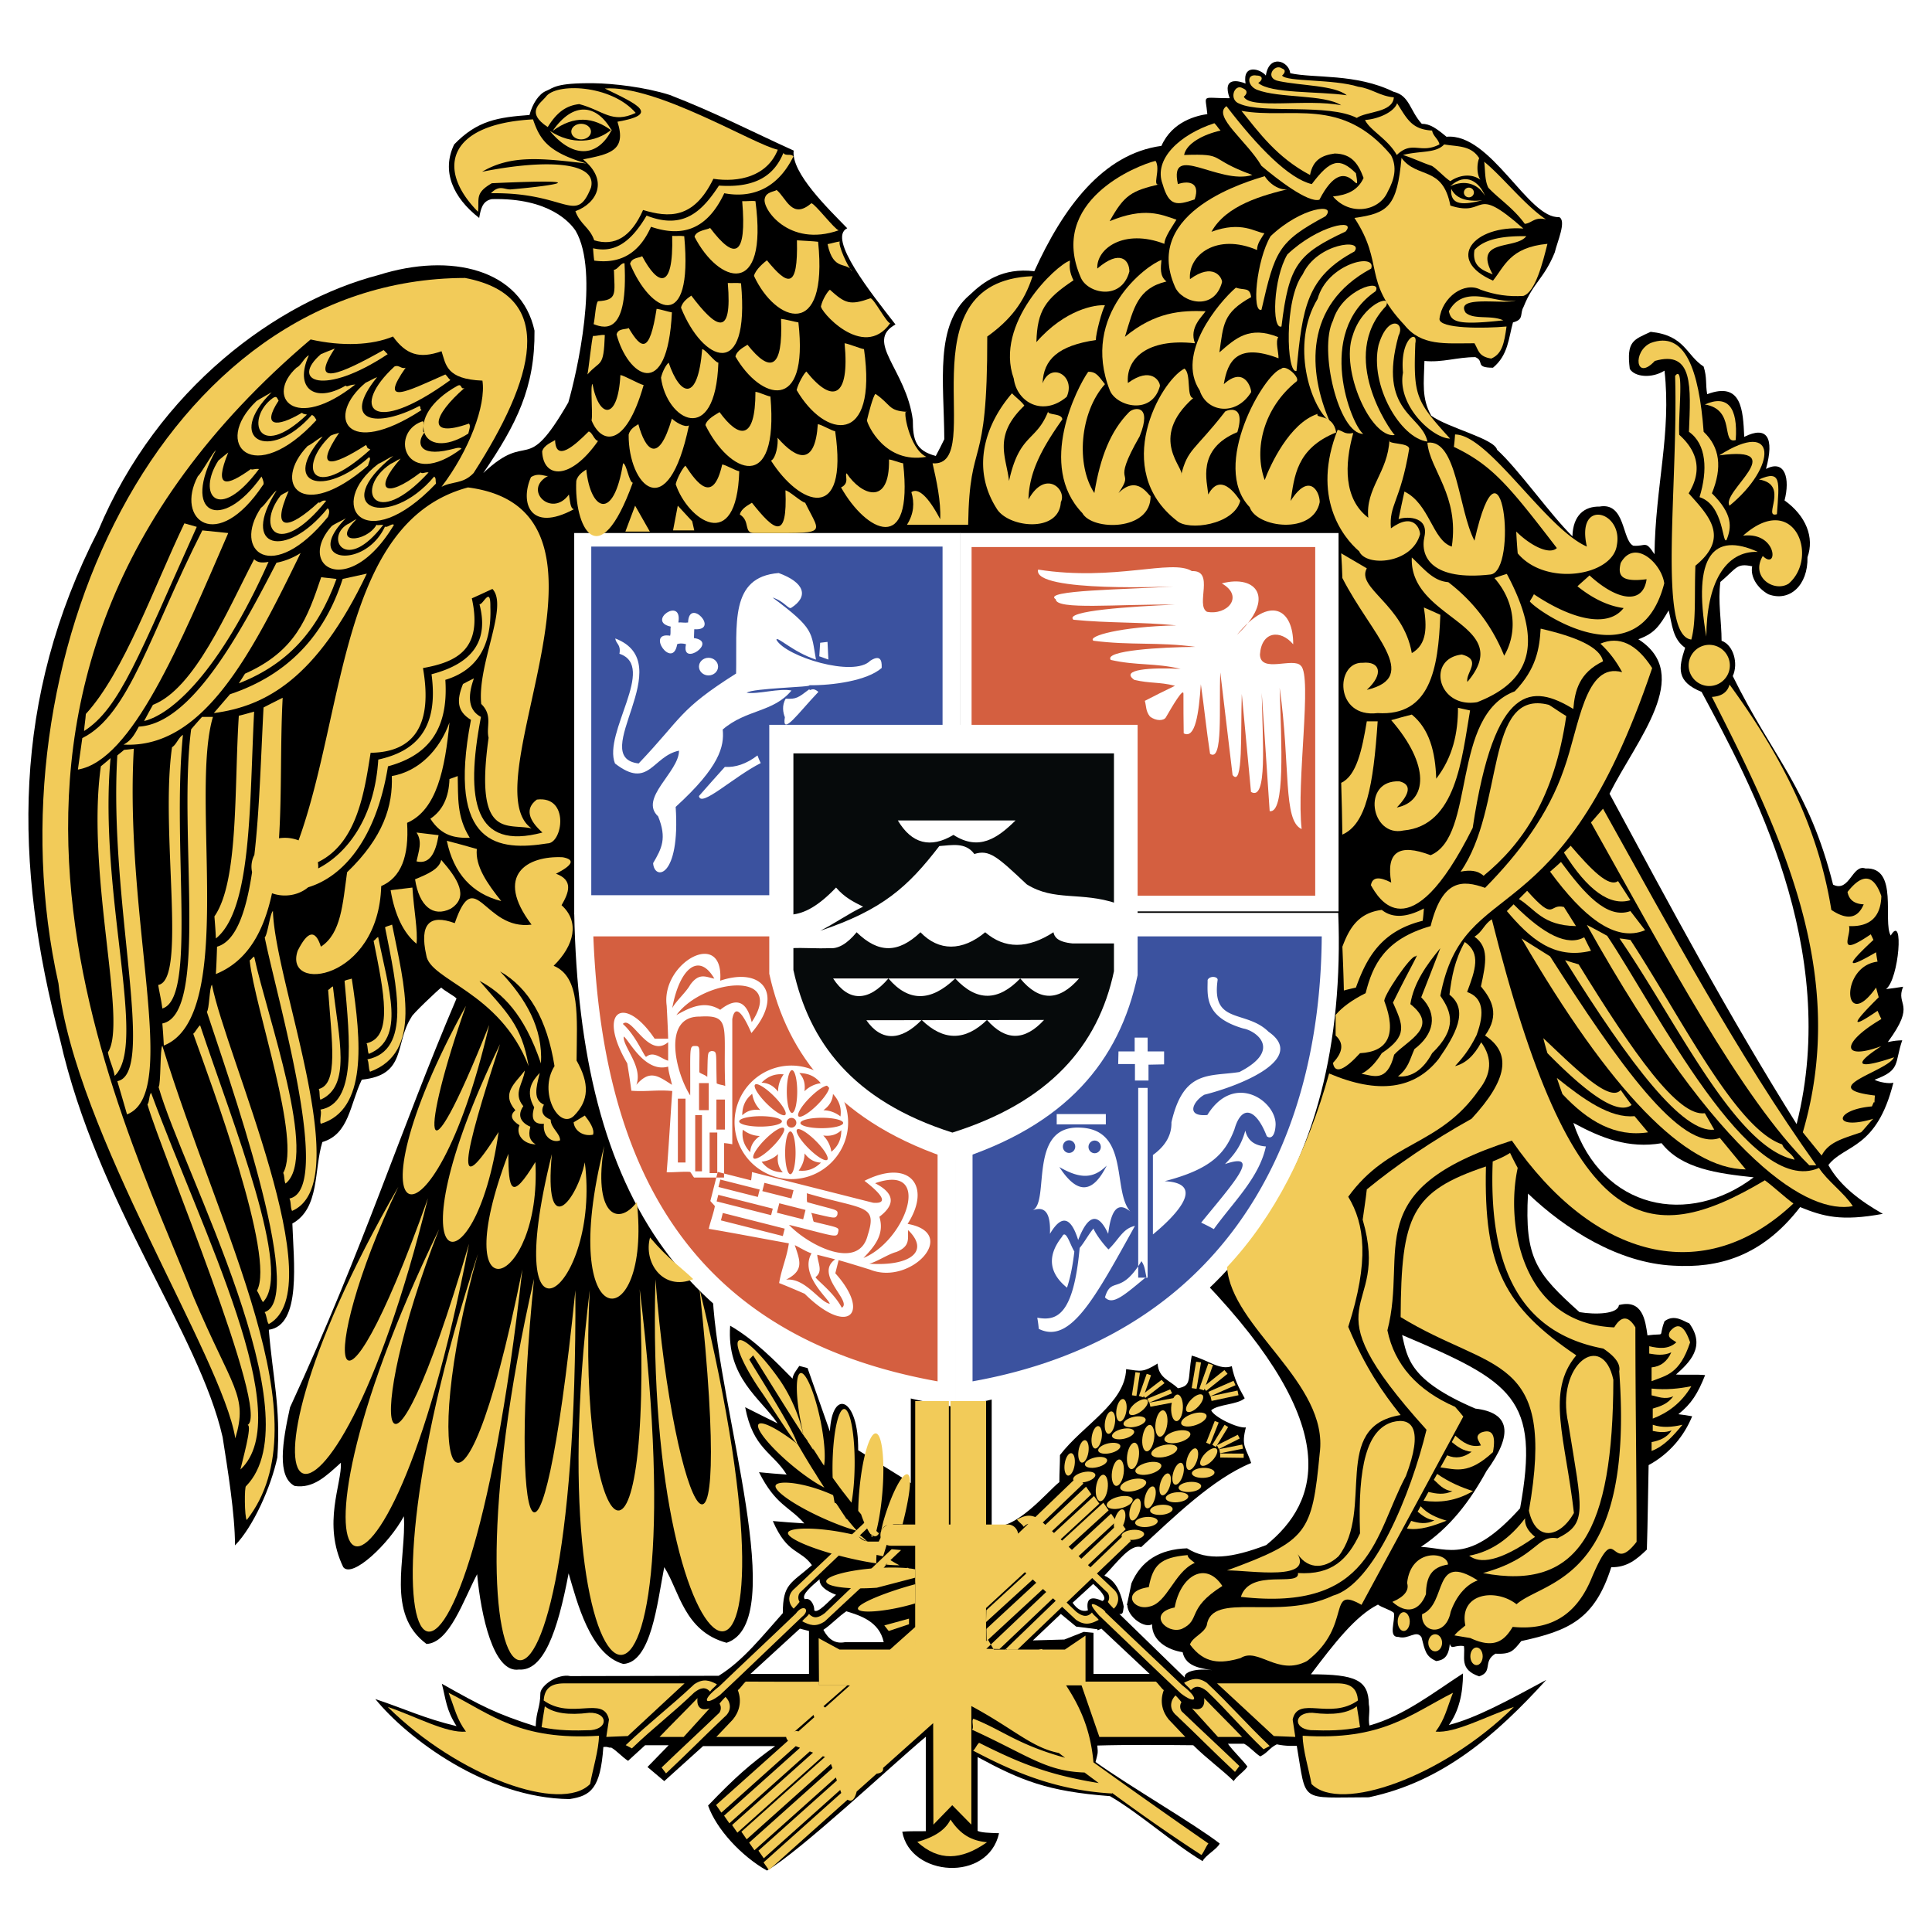 <svg xmlns="http://www.w3.org/2000/svg" width="2500" height="2500" viewBox="0 0 192.756 192.756"><path fill="#fff" d="M0 192.756h192.756V0H0v192.756z"/><path d="M90.87 147.961v-8.777l-10.872-3.779c-2.525-1.973-6.354-3.607-8.884-5.906.616 11.271 7.721 32.287 1.379 34.402-4.256-1.145-4.725-5.227-6.222-7.545-.705 3.609-1.291 9.48-4.081 9.658-3.316-.91-4.637-6.254-5.459-9.041-1.116 5.9-2.524 9.773-4.961 9.598-2.554.381-3.786-5.43-4.167-9.51-1.381 2.613-2.76 6.84-5.049 6.957-4.08-3.023-1.996-8.484-2.261-12.74-1.467 2.73-5.137 6.223-6.046 5.078-2.114-4.344-.117-8.336-.236-10.42-1.525 1.381-2.758 2.584-4.608 2.32-1.79-.91-1.232-4.375-.468-7.84 7.513-16.289 10.86-27.297 16.613-40.799-.294-.295-1.203-.764-1.527-1.086-.323.234-2.965 2.73-2.965 2.936-1.731 2.67-.44 5.783-4.96 6.252-1.204 2.523-1.262 5.43-3.933 6.223-.852 2.73-.236 6.604-2.994 8.131.117 3.641.938 10.156-2.349 10.596.382 4.727 1.204 7.748.851 12.738-.615 2.906-2.406 6.928-4.225 8.777 0-3.139-.735-7.602-1.235-10.801-2.347-10.361-12.503-23.277-16.202-39.598-4.667-17.67-4.813-34.077 3.787-50.838C15.755 38.71 27.73 30.051 37.77 27.439c7.251-2.29 14.236-.557 15.557 5.548.059 5.666-1.79 9.334-5.107 14.206 4.696-4.432 4.109.529 8.482-7.044.852-2.935 3.141-12.974.735-17.113-.5-.762-2.583-3.315-8.366-3.17-.97.176-1.116 1.057-1.262 1.878-2.612-2.023-3.787-4.667-2.495-7.337 2.318-2.406 4.402-2.701 7.514-2.935.294-1.116.933-2.108 1.673-2.406.739-.299.924-.808 4.76-.762 1.877.023 5.074.379 7.569 1.172 4.548 1.761 8.218 3.669 12.355 5.547-.263 2.232 3.464 5.812 5.344 7.75-2.026.968 2.435 6.546 4.813 9.599-3.112 1.732 1.086 4.49 1.732 9.539 0 1.995.293 3.053 2.29 3.58.292-.557.586-1.114.85-1.671-.03-5.725-.998-11.419 2.555-14.414 1.35-1.291 3.256-2.729 6.427-2.347 2.847-6.282 6.81-11.713 12.681-12.505 1.086-2.465 3.551-3.023 4.579-3.17-.179-2.054-.705-1.584 2.23-1.584-.793-2.202.939-1.732 1.584-1.467-.321-2.026 1.527-1.439 2.026-.793.322-2.172 2.29-1.467 2.436-.235 2.377.527 6.546 0 10.305 1.85 1.612.381 1.612 1.878 2.815 3.198.823 0 1.439.441 2.466 1.292 4.433-.411 8.159 8.219 11.242 8.013.763.382-.205 2.495-.439 3.524-1.057 2.61-2.144 2.993-3.111 5.429-.411.705.087 1.262-1.059 1.556-.439 1.557-.469 3.259-1.995 4.52-1.878 0-.791-.645-1.76-1.056-1.82 0-3.29.558-5.078.382-.06 2.26-.294 3.699.675 5.46 1.701 1.232 6.311 2.289 6.574 3.404 2.114 1.908 5.343 6.516 7.515 8.63.06-2.114 1.204-2.994 2.7-2.965 2.613-.47 2.23 3.376 3.376 3.905 1.292.088 1.174-.588 2.113.85.087-6.839 1.701-12.063.998-18.316-1.263.793-2.965.646-3.464-.175-.352-2.789.383-2.906 2.084-3.699 3.435.352 3.522 2.32 5.283 3.464.354 1.115.177 1.761.354 2.759 3.435-1.293 3.58 1.555 3.697 4.256 2.29-1.145 3.023.088 2.172 3.199 1.938-.998 2.406 1.028 1.85 3.142 2.143 1.527 2.995 3.697 2.29 5.665.059 2.817-1.791 4.491-3.903 3.699-1.116-.616-1.82-1.761-1.615-2.789-1.584-.353-1.556.206-3.171 1.556-.263 1.938.118 3.962.118 5.87 1.174.411 1.703 2.26 1.115 3.523 4.021 8.161 7.602 11.213 10.009 20.81 1.646.822 1.908-2.083 3.23-1.613 3.345-.177 1.701 5.312 2.522 6.692 1.352-2.289.822 4.375-.469 5.342.559-.059 1.116-.146 1.704-.236-.795 1.939 1.379 1.586-1.527 5.52.763-.146.852-.146 1.438-.176-.792 2.318-.116 2.965-2.759 3.934.383.234 1.497.439 1.878.293-1.673 6.693-4.872 6.135-6.486 8.219 1.174 2.113 3.228 3.611 5.431 4.871-4.17.766-5.93.266-8.249-.674-3.845 4.99-8.218 6.105-12.65 5.842-5.46-.264-10.713-3.582-14.5-7.191-.354 6.457.821 7.955 5.137 11.828 1.585.266 3.845.205 3.933-.705 2.377-.615 2.642 1.557 2.848 3.023 1.967-.262 1.026.354 1.702-1.408.997-.762 1.937.029 2.467.207 1.702 2.318 0 3.932-1.321 5.107.852.059 2.084-.031 2.906.059-.734 1.85-1.379 2.877-2.672 3.902.469.059.939.119 1.379.205-.792 1.938-2.231 3.729-4.345 4.873-.058 2.613-.088 5.781-.176 8.426-1.025.996-1.996 1.789-3.552 1.76-1.644 5.195-4.225 6.34-8.98 7.369-.824 1.027-1.058 1.32-2.582 1.26-1.294.793-.207 1.791-1.616 2.262-2.056-.705-1.351-1.967-1.524-3.023-.97-.148-1.176.412-1.41-.205-.118 1.408-.736 1.613-1.351 1.701-1.059-.469-1.115-1.027-1.468-2.377-.527-.791-1.291.264-2.291-.029-1.084.057-.291-1.643-.469-2.408-.381-.32-1.204-.527-1.585-.82-2.23 1.115-4.373 3.875-6.691 6.955 4.432 0 5.754.559 5.782 2.994.146.676-.089 1.41.058 2.113 3.465-.967 6.429-3.316 9.335-5.195 0 1.998-.412 3.787-1.409 5.139 2.701-.676 6.017-2.496 9.716-4.492-5.02 5.518-10.332 10.156-17.699 11.711-7.016 0-6.193.676-7.192-5.135-.235 0-1.026.057-1.995-.148-.764.381-.88.822-1.645 1.203-.527-.322-1.057-.969-1.614-1.262h-1.614c.469.676 1.409 1.557 1.938 2.262-.146.381-1.175 1.057-1.351 1.467-1.349-1.291-2.584-2.143-4.05-3.582-2.819-.027-6.723-.059-9.569.031.089.85.029.791-.176 1.643 3.315 2.379 9.979 6.252 12.386 8.131-.205.527-1.467 1.203-1.702 1.762-2.906-1.732-6.311-4.785-9.246-6.488-6.254-.467-8.899-1.574-13.208-3.9v7.367c.358.178 1.173.205 2.142.232-1.085 4.932-8.863 4.344-9.657-.146.759-.084 1.68-.033 2.349-.057v-9.42c-3.518 2.951-12.494 11.389-15.85 13.35-2.555-1.438-5.049-4.139-5.871-6.486 2.7-2.818 4.198-4.139 6.692-5.93h-7.191l-3.874 3.494-1.673-1.41 2.113-2.172h-2.348l-1.703 1.557c-.558-.352-1.116-.998-1.673-1.32-.382.029-.264-.119-.792-.059-.295 4.168-1.263 4.873-3.376 5.195-8.307-.088-16.203-6.078-19.373-9.98 2.995 1 4.902 1.938 8.102 2.701-1.057-1.645-1.057-2.672-1.468-4.227 3.962 2.229 5.342 2.965 9.363 4.254.059-1.613.442-1.76.47-3.346.087-.764 1.731-1.938 2.994-1.672 5.607 0 9.187-.031 14.793-.031 2.437-1.496 4.404-4.021 6.399-6.25 0-2.936.793-2.936 2.906-4.785-1.146-1.615-2.435-1.027-3.903-4.404.997.09 2.142.178 3.142.234-1.499-1.701-2.849-1.789-4.521-5.105.939.088 1.849.176 2.759.234-1.379-2.23-3.347-2.553-4.139-6.721 1.087.557 2.173 1.086 3.229 1.613-1.673-2.494-5.107-4.549-4.726-9.744 2.437 1.408 4.55 3.58 6.224 5.283.054-.473.402-.855.673-1.27l.823.213 2.228 6.32c.236-4.377 2.883-3.354 2.823 1.877l5.249 3.272zm18.228 19.049h5.606l-4.815-4.52-.791.352v4.168zm-34.226 0l4.932-4.52.91.234v4.285h-5.842v.001zm13.297-3.168h-3.875c-.939.176-1.614-.236-2.144-1.234.793-.529 1.499-1.32 2.291-1.85 1.349.412 3.288 1 3.728 3.084zm18.845-3.936c.674-.615 1.351-1.232 2.054-1.877 1.086.969 1.352 1.527.91 1.701-1.174-.557-1.644-.205-1.438.939-.559.177-1.057-.087-1.526-.763zm-8.073-7.687v-15.881c7.103-3.082 14.087-5.371 21.222-8.455 13.913 14.559 11.506 21.957 6.165 26.271-3.405 1.291-5.843 1.615-7.896.322-2.731.088-4.579 1.234-5.549 3.494-1.233 5.959.06.352-2.7-.764 1.291-1.35 2.612-3.199 3.67-2.848 3.198-2.936 7.16-6.84 10.978-8.393-.499-1.527-1.027-1.646-.528-3.553-.823.115-3.17-1.029-3.464-1.703.675-.615 2.641-.559 3.346-1.203-.646-1.145-1.026-1.908-1.291-3.201-1.204.439-2.348-.615-3.993-1.055-.438 2.377.061 2.992-1.379 3.258-.793-.793-1.937-.998-2.025-2.467-1.468.91-1.674.764-3.141.559-.117 3.404-4.286 5.547-6.604 8.572 0 1.025-.059 1.701-.059 2.699-1.118.854-4.433 4.961-6.752 4.348zm42.825 2.111c2.789.146 4.903 1.703 9.892-3.846 1.997-10.977-.733-12.621-11.77-17.289.529 2.289.705 4.521 7.31 7.34 3.464.41 3.814 2.523 1.114 6.223-1.643 2.994-3.64 5.666-6.546 7.572zm15.206-42.297c2.817 1.527 5.518 2.584 8.806 2.025 1.995 2.553 5.606 3.021 9.187 3.404-6.458 4.903-15.087 3.261-17.993-5.429zm6.486-48.256c1.644-.587 2.113-1.349 3.025-2.876.35 1.379.379 2.848 1.643 3.728-.676 2.054-.881 3.374 1.643 4.403 4.902 9.157 13.912 25.565 9.481 43.119-6.81-10.859-12.593-21.692-18.668-32.962 2.701-5.402 8.424-11.86 2.876-15.412z" fill-rule="evenodd" clip-rule="evenodd"/><path d="M133.518 91.076H95.33v49.313c27.093-4.905 39.186-23.278 38.188-49.313zM57.29 91.076h38.04v49.313c-27.239-4.346-37.484-21.047-38.04-49.313z" fill-rule="evenodd" clip-rule="evenodd" fill="#fff"/><path d="M131.87 93.424H97.03v44.394c23.998-4.298 34.684-22.312 34.84-44.394zm-9.652 22.719c.821-.852 1.585-1.703 2.025-3.346.234.969.88 1.498 2.055 1.586-.675 3.139-3.259 5.547-5.195 8.246a18.47 18.47 0 0 0-1.263-.646c3.053-3.756 6.193-7.161 2.378-5.84zm-1.733-18.375c0 1.527-.381 3.699 3.553 4.844 1.231.205 3.963 2.113-.383 4.344-2.965.471-5.576-.264-6.78 5.02.029 1.262-.587 2.348-1.849 3.258v7.926c2.112-1.73 5.487-5.107 1.173-5.312 4.667-1.205 6.049-2.789 6.958-5.166.733-2.555 2.172-2.057 3.228.676.294.262.824.176.882-1.146.057-2.377-4.139-5.283-6.81-.969-2.261.205-1.352-1.438-.294-2.023 3.728-.939 10.243-3.611 6.398-6.283-2.26-2.232-5.724-.676-5.078-5.166.03-.355-.793-.445-.998-.003zm-6.926 10.771h.939v18.934h-.939v-18.934zm-3.317 20.9c.763.822 1.878-.176 4.138-2.055-.147-.527-.116-.998-.498-1.557-2.113 3.495-2.995 1.441-3.64 3.612zm-2.525-4.931c-.616 6.781-2.318 7.309-4.228 6.957.061.352.119.734.147 1.115 3.17 1.586 5.666-3.199 9.598-10.273-1.23.264-1.613 1.379-2.641 2.348-.528-.527-1.291-1.555-1.496-2.084-.498.587-.909 1.378-1.38 1.937zm-1.761-1.115c.382-.822.793.764 1.232 1.469-.146 1.291-.382 2.553-.733 3.609-1.82-1.467-1.995-3.2-.499-5.078zm-.528-12.241h4.901v1.029h-4.901v-1.029zm2.289 1.35c-5.195-.205-2.934 7.457-4.696 8.25 1.203-.441 1.819.203 1.733 2.348 1.144-1.938 2.083-1.732 2.815.617 1-2.584 1.998-2.789 2.995-.617.294-2.465.997-3.229 2.201-2.232-1.82-2.085-.028-8.218-5.048-8.366zm-2.025 3.934c1.791 2.76 3.316 2.672 4.725-.146-1.319 1.321-2.642 1.351-4.725.146zm.969-2.67c.339 0 .615.283.615.631s-.276.631-.615.631c-.341 0-.617-.283-.617-.631s.276-.631.617-.631zm2.554.029c.339 0 .614.283.614.631s-.275.631-.614.631c-.341 0-.616-.283-.616-.631s.275-.631.616-.631zm5.284-8.895v-1.379h-1.293v1.379h-1.614l-.03 1.262h1.673v1.645h1.352v-1.584l1.555-.031V104.9h-1.643z" fill-rule="evenodd" clip-rule="evenodd" fill="#3b529f"/><path d="M59.198 93.424h34.345v44.394c-23.868-4.298-33.384-20.203-34.345-44.394zm10.545 14.635h.968v2.701h-.968v-2.701zm1.733 1.642h.851v2.996h-.851v-2.996zm-.676 3.289h.762v4.051H70.8v-4.051zm-1.439-1.732h.674v5.605h-.674v-5.605zm-1.73-1.645h.763v6.371h-.763v-6.371zm-.97-3.197c.029.557.265 1.232.381 1.818-1.379-.881-2.201-1.555-3.552 0 .676-1.818-1.35-3.785-1.262-4.812.441.176 2.056 3.668 4.433 2.994zm0-.588c-.764-.234-1.439-.998-2.201-.383-.234-.115-1.029-2.143-2.32-3.287.881-.908 2.525 3.523 4.521 1.82v1.85zm.411-5.254c.705-3.904 2.641-5.635 4.198-2.936-.823-.146-1.498-.645-2.408.617-.382.704-1.438 1.643-1.79 2.319zm.411.703c1.438-.82 2.848-1.467 4.373-.527 2.025-1.615 2.789-.264 3.141 1.232 3.433-5.166-4.813-4.373-7.514-.705zm1.378 8.014c-1.467-2.289-2.816-7.895.939-7.865 3.259-.207 2.32 1.027 2.554 6.926-.234-.117-.587-.117-.85-.262-.089-3.172.087-3.172-.5-3.23-.439.119-.382.088-.439 2.584-.265-.236-.617-.295-.794-.471 0-2.377.118-2.611-.351-2.611-.704-.03-.529.056-.559 4.929zm4.199-7.602v12.475a6.804 6.804 0 0 0-.822-.117v3.434h-2.994c-.176-.234-.205-.322-.382-.557-.586-.061-1.729.059-2.347.029.205-2.496.38-5.637.557-8.102-1.496-.148-2.583.088-4.081-.029-.116-.91-.263-1.82-.409-2.729-3.112-5.285-.266-6.928 2.729-2.467h1.35c-.03-1.115-.088-2.172-.146-3.287-.588-4.285 5.723-7.809 5.341-2.496 4.286-1.438 6.399 1.439 3.112 5.225-.998-2.318-1.673-2.759-1.908-1.379zM87.118 120c-4.011-1.016-8.054-2.037-12.094-3.061a6.825 6.825 0 0 1-.087.826c-1.109-.279-2.22-.562-3.329-.842l-.735 2.9c.186.23.264.279.448.508-.087.584-.482 1.666-.606 2.27 2.47.414 5.558 1.012 7.99 1.447-.224 1.486-.718 2.482-.972 3.963.854.336 1.7.701 2.546 1.066 4.359 4.314 6.651 1.955 3.061-2.041l.33-1.309c1.076.301 2.084.619 3.152.949 4.01 1.619 8.973-3.633 3.729-4.568 2.446-3.803.175-6.555-4.303-4.297 2.005 1.539 2.265 2.3.87 2.189zm-5.581 5.188c.04.799.614 1.639-.17 2.229.055.256 1.824 1.521 2.618 3.055 1.097-.631-2.796-3.312-.657-4.828-.511-.132-1.308-.333-1.791-.456zm-.57-.143c-.533-.164-1.129-.559-1.67-.816.515 1.553.968 2.516-.871 3.443 1.93-.207 3.339 2.238 4.357 2.404-.063-.472-3.054-2.892-1.816-5.031zm-2.864-1.725l.188-.738-6.175-1.564-.188.74 6.175 1.562zm-1.169-2.082l.167-.654-5.437-1.375-.165.654 5.435 1.375zm-1.326-1.818l.188-.74-3.927-.994-.188.74 3.927.994zm3.353.15l.208-.824-2.902-.734-.209.826 2.903.732zm1.169 2.084l.237-.939-2.618-.664-.237.941 2.618.662zm-1.412.549c1.859 1.986 6.964 4.672 7.858 1.02.998-3.107-.429-2.5-6.09-4.174.057.256-.028.598.048.891 3.05.861 3.094.691 3.007 1.275-.223.396-.179.348-2.612-.207.163.314.133.67.261.883 2.305.584 2.562.525 2.446.984-.144.689-.186.496-4.918-.672zm7.43 3.305c1.15-1.193 2.122-2.4 1.587-4.109 2.061-1.566.939-2.639-.425-3.348 5.849-2.063 3.058 5.74-1.162 7.457zm.582.57c3.958.275 6.112-1.178 3.875-3.35-.059.834.259 1.611-1.187 2.186-.777.195-1.947.988-2.688 1.164z" fill-rule="evenodd" clip-rule="evenodd" fill="#d45f40"/><path d="M78.952 106.311a5.674 5.674 0 0 1 5.665 5.664c0 3.119-2.544 5.666-5.665 5.666a5.676 5.676 0 0 1-5.665-5.666 5.674 5.674 0 0 1 5.665-5.664zm3.992 8.599a2.861 2.861 0 0 0-.812-1.621c.738.096 1.32-.068 1.806-.523-.005.851-.277 1.566-.994 2.144zm.91-3.523a2.857 2.857 0 0 0-1.702-.621c.602-.436.913-.955.955-1.619.581.623.871 1.328.747 2.24zm-1.967-3.317a2.865 2.865 0 0 0-1.626.803c.101-.738-.059-1.322-.512-1.812.854.011 1.563.289 2.138 1.009zm-3.699-.881a2.869 2.869 0 0 0-.558 1.725c-.457-.584-.988-.877-1.654-.891.601-.605 1.295-.923 2.212-.834zm-3.14 1.94c.109.67.387 1.191.812 1.617-.737-.094-1.32.07-1.805.525.004-.851.276-1.564.993-2.142zm-.939 3.578c.537.42 1.097.609 1.698.633-.604.434-.919.949-.963 1.615-.578-.627-.865-1.334-.735-2.248zm1.879 3.199a2.848 2.848 0 0 0 1.643-.762c-.117.734.029 1.322.469 1.82-.85-.028-1.555-.323-2.112-1.058zm3.697.883c.405-.549.58-1.113.587-1.715.449.594.974.893 1.639.92-.61.594-1.309.899-2.226.795zm-.718-5.256a.484.484 0 1 1 0 .968.484.484 0 0 1 0-.968zm.893.51c0-.287.958-.521 2.131-.523 1.174-.002 2.132.229 2.133.516 0 .285-.957.521-2.132.523-1.172.002-2.132-.231-2.132-.516zm-.19-.67c-.202-.203.31-1.045 1.141-1.875.831-.832 1.673-1.344 1.875-1.141.203.203-.311 1.045-1.14 1.875-.831.83-1.673 1.342-1.876 1.141zm-.65-.338c-.287 0-.52-.957-.52-2.133 0-1.172.232-2.131.52-2.131.286 0 .519.959.519 2.131 0 1.176-.233 2.133-.519 2.133zm-.67.192c-.203.203-1.045-.311-1.875-1.141s-1.342-1.672-1.141-1.873c.203-.203 1.045.309 1.876 1.139.83.83 1.342 1.671 1.14 1.875zm-.337.652c0 .285-.956.52-2.131.523-1.174 0-2.132-.23-2.132-.518-.001-.285.957-.521 2.13-.523 1.175-.002 2.133.231 2.133.518zm.191.668c.203.203-.31 1.045-1.14 1.875-.831.832-1.673 1.344-1.876 1.141-.201-.203.311-1.045 1.141-1.875.831-.831 1.673-1.342 1.875-1.141zm.65.338c.287 0 .521.959.521 2.131 0 1.176-.233 2.133-.521 2.133-.287 0-.52-.957-.52-2.133.001-1.172.234-2.131.52-2.131zm.67-.192c.203-.203 1.044.311 1.874 1.141.831.828 1.343 1.672 1.141 1.875-.202.203-1.044-.311-1.875-1.143-.829-.828-1.342-1.67-1.14-1.873z" fill-rule="evenodd" clip-rule="evenodd" fill="#fff"/><path fill="#fff" d="M95.8 90.928h37.748V53.181H95.8v37.747z"/><path d="M96.935 54.577h34.284V89.36H96.935V54.577zm6.637 2.25c7.684 1.201 13.325-1.098 15.343.153 2.322-.102.331 3.396 1.506 4.059 2.017.384 3.753-1.531 1.479-2.832 3.447-.921 5.438 1.48 1.509 5.13 3.368-4.084 5.641-2.502 5.614.945-1.275-1.507-3.163-1.303-3.317 1.021.051 1.915 3.344.231 4.084 1.123 1.147 1.048-.459 11.641.076 16.288-1.89-.817-1.097-6.331-2.195-14.093.179 5.592.561 12.561-.996 12.307l-.791-11.795c.076 4.824.588 10.849-1.072 9.878l-.919-9.776c-.127 3.855.154 9.394-.919 8.092l-1.225-10.237c-.154 3.523.306 8.987-1.022 8.118-.383-2.501-.561-4.468-.919-6.944-.204 2.962-.562 5.489-1.71 4.902-.026-1.328-.026-2.655-.026-3.956 0-.614-1.046 1.122-1.761 2.373-.204.332-.97.383-1.583-.101-.434-.537-.356-1.048-.509-1.559.994-.511 1.99-1.019 3.011-1.505-1.66-.408-2.397-.204-4.059-.587-1.482-1.047 1.633-1.251 4.62-1.098-2.604-.613-4.364-.307-6.97-.893-.715-.945 5.106-1.277 8.45-1.302-3.727-.511-6.483-.129-10.185-.613-.613-.46 2.706-1.404 8.27-1.532-3.624-.358-6.662-.204-10.261-.562-.996-.894 5.819-1.327 10.084-1.505-5.694-.077-11.821.562-11.847-.536-1.455-.919 7.123-.97 11.718-1.276.385-.028-14.09.662-13.478-1.687z" fill-rule="evenodd" clip-rule="evenodd" fill="#d45f40"/><path fill="#fff" d="M57.29 91.222h38.539V53.18H57.29v38.042z"/><path d="M58.991 54.532h35.048v34.782H58.991V54.532zm7.926 7.984c-2.466-.529 1.204-3.052.764-.411.323-.031.615.058.968 0 .088-2.555 3.229.851.617.674 0 .294-.031.558-.031.881 2.466.353-1.319 2.935-.791.617-.382-.119-.734-.088-.882 0-.438 2.612-3.169-1.264-.703-.851.087-.353-.001-.588.058-.91zm3.772 3.111c.526 0 .954.396.954.881 0 .483-.428.88-.954.88s-.953-.396-.953-.88c0-.485.427-.881.953-.881zm2.751 1.572c.11-4.861-.695-9.638 4.25-10.027 2.582.943 3.028 2.333 1.249 3.473-.278.166-.694-.667-1.861-1.029 4.222 3.139 3.833 3.444 4.333 6.194-2.304-.75-3.943-2.417-3.943-1.972.916 1.667 7.721 3.778 9.36 2.083 1.25-.804 1.138.417 1.138.722-1.443 1.278-4.915 1.751-7.221 1.723.389.195-5.611.278-6.25.749 1.194.168 3.222-.471 4.472-.222-1.806 2.195-4.5 1.861-6.861 3.89.167 1.694-.305 3.722-4.694 7.722.473 7.111-2.139 7.388-2.25 5.61.862-1.472 1.389-2.472.5-4.665-1.943-1.807 2.084-4.418 2.084-6.556-2.667.555-3 3.916-6.389 1.277-1.221-3.056 4.196-9.694.445-10.944.166-.945-.334-.945-.417-1.528 6.528 2.5-2.888 11.861 2.334 12.472 4.386-4.611 3.97-5.332 9.721-8.972zm-1.123 9.318c1.057.059 2.144-.294 3.259-1.145.088.265.205.528.322.763-2.729 1.38-5.988 4.492-6.163 3.287.852-.969 1.703-1.937 2.582-2.905zm6.077-6.809c1.057.058 1.233-.09 2.349-.94.088.264.263-.294.909.264-1.996 2.084-3.669 4.491-3.346 2.524-.175-.44-.324-1.174.088-1.848zm3.346-4.229l.088-1.35.733-.087.088 1.762-.909-.325z" fill-rule="evenodd" clip-rule="evenodd" fill="#3b529f"/><path d="M76.75 72.319h36.75v24.978c-1.82 8.602-7.162 15-18.229 18.494-11.536-3.67-16.73-10.48-18.521-18.641V72.319z" fill-rule="evenodd" clip-rule="evenodd" fill="#fff"/><path d="M79.157 75.166h31.983v21.738c-1.585 7.486-6.489 13.055-16.119 16.094-10.04-3.191-14.306-9.119-15.864-16.221V75.166zm10.421 6.692h11.742c-1.792 1.763-3.641 3.084-6.195 1.44-2.29 1.379-4.168.88-5.547-1.44zm-3.141 19.931c1.468 2.113 3.434 2.113 5.518-.029 2.172 2.113 4.344 2.113 6.516 0 1.851 2.113 3.757 2.113 5.695 0l-17.729.029zm-3.317-4.168c1.526 2.348 3.523 2.348 5.518 0 1.996 2.348 4.227 2.348 6.663 0 2.143 2.318 4.286 2.289 6.487 0 1.907 2.318 3.874 2.289 5.871 0H83.12zm7.75-8.423c2.289-2.643 4.606-5.519 4.754-3.024.411.676.998.764 1.878.147.498.703-.733 1.437-2.202 2.084-.117-.47-.235-.939-.323-1.439-.057-.558-2.317 1.057-4.107 2.232z" fill-rule="evenodd" clip-rule="evenodd" fill="#060a0b"/><path d="M78.979 91.251c1.265-.117 2.643-.822 4.435-2.7.851.998 1.761 1.438 2.7 1.909-1.438.674-2.876 1.702-4.286 2.406 6.223-2.084 8.748-4.373 11.888-8.454 1.262-.087 2.612-.41 3.494.793 1.496-.47 2.26.235 5.224 3.023 2.761 1.732 5.401.705 8.981 1.909-.059 1.319.059 2.641.029 3.991h-4.431c-1.498-.146-1.819-.645-1.909-1.116-2.583 1.675-4.872 1.675-6.81 0-2.289 1.909-4.638 1.909-6.457 0-2.231 2.115-4.198 2.115-6.37 0-.938 1.145-1.848 1.675-2.7 1.585-1.322.059-2.496-.058-3.788 0 .061-1.173-.027-2.171 0-3.346zM81.77 157.561c-.735.645-1.879 1.553-1.469 1.996.5-.207.97.527.939 1.113.354.354 1.469-.967 2.174-1.557-.998-.379-1.674-.879-1.644-1.552zM117.991 164.84c-1.497-.234-3.054-1.115-3.054-2.789-.705.439-2.406-.676-2.465-1.908-.675-.178-.118 1.027-.793.881l6.517 6.34c-.117-.676 1.556-.969 3.022-.676-1.202-.235-2.906-.293-3.227-1.848zM107.366 162.285l-1.527-1.262-2.789 2.641 3.14-.088 1.938-.764 1.526.147-.175-.408-2.113-.266z" fill-rule="evenodd" clip-rule="evenodd" fill="#fff"/><path fill-rule="evenodd" clip-rule="evenodd" fill="#f2cb59" d="M94.079 168.186h-.445l.041-.038h.445l-.041.038z"/><path d="M88.877 152.1h11.676c.519 0 .952.4 1.021.914l1.022-.982a1.02 1.02 0 0 0-.456.303c-.205-.322-.439-.41-.674-.734.611-.316 1.141-.533 1.828-.24l4.264-4.1.528.758-4.046 3.879c.084.08.169.158.255.238l4.06-3.811.53.76-3.926 3.676.198.186 3.993-3.688.532.758-3.859 3.559c.047.041.095.088.143.133l4.115-3.783.529.76-3.991 3.637c.108.104.217.205.325.307l3.91-3.615.529.76-3.771 3.484.271.258 3.9-3.701.531.758-3.764 3.574.238.225 3.505-3.383.529.758-3.382 3.24 1.562 1.484c.91.734.529 1.674.117 2.025-.146-.176-.382-.381-.588-.676.234-.352.119-.85-.146-1.027l-1.416-1.355-2.553 2.445c.314.303.63.605.946.908.645.498 1.114.586 1.584.086.205.324.439.412.674.734-.733.381-1.351.617-2.258 0l-1.393-1.301-4.439 4.254-1.237.006 5.034-4.857-.271-.252-5.335 5.064-1.316-.023 5.976-5.668c-.107-.102-.214-.201-.322-.301l-5.625 5.195-.021-1.217 4.977-4.602c-.117-.107-.233-.217-.35-.326l-4.661 4.25.031-1.186 3.986-3.662-.138-.129-3.88 3.578v3.264c.096-.012.172-.035.205-.092.191.338.381.662.567.969h1.187c.044-.061.1-.045.162 0h2.074c.003-.002.003-.006.003-.008.003.002.004.006.005.008h1.044l.343-.055c.011.018.021.037.034.055h2.244l2.055-1.393v4.967h-1.935c1.289 1.998 2.421 4.236 2.73 7.678a848.385 848.385 0 0 0 11.469 8.098c-.215.242-.481.902-.695 1.145-2.954-1.908-5.953-4.012-8.924-6.193.013.023.016.043.01.059-5.887-.332-10.212-2.357-13.87-4.277.218-.154.387-.623.605-.779 4.042 2.025 6.847 3.189 11.929 4.016-.473-.35-.942-.701-1.414-1.053-3.889-.123-5.603-1.699-11.226-4.273.221-.156-.081-.938.138-1.094 2.925 1.148 4.361 2.566 9.147 3.895-.21-.16-.416-.316-.624-.477-2.707-.533-4.51-2.414-8.729-4.682v11.83l-1.907-1.938-1.879 1.938-.023-10.125-5.001 4.473c.057.328-.161.504-.635.568l-1.996 1.783c-.208.816-.496 1.059-.91.814l-7.85 7.018-.532-.76 7.753-6.928-.104-.305-7.626 6.818-.53-.76 7.826-6.996a21.085 21.085 0 0 0-.108-.301l-8.119 7.258-.528-.76 8.312-7.432-.152-.414-8.405 7.516-.529-.76 8.34-7.457a6.478 6.478 0 0 0-.21-.074l-8.531 7.625-.529-.76 8.079-7.223c-.11-.039-.218-.08-.327-.121l-8.021 7.17-.529-.76 7.576-6.773-.426-.162-7.419 6.631-.529-.76 7.178-6.414c-.42-.504-.124-.805.878-.98.052.02.104.037.155.053l1.585-1.414-.089-.268c-.028-1.154.33-1.357 1.172-.701l2.474-2.211h-3.083l-.035-4.707 2.084 1.133h5.03l2.516-2.248v-2.365l.013-1.896-.013-.32v-3.531h-2.435c-.567 0-1.032-.477-1.032-1.057.004-.586.469-1.06 1.036-1.06z" fill-rule="evenodd" clip-rule="evenodd" fill="#f2cb59"/><path d="M98.382 154.213h1.943l-.276.268-.286.027.129.123-1.51 1.451v-1.869z" fill-rule="evenodd" clip-rule="evenodd" fill="#f2cb59"/><path fill="#f2cb59" d="M94.669 164.574h.16v-10.361h-.16v10.361z"/><path d="M103.592 152.324c.045.031.089.064.133.1.044.039.087.082.13.123l-2.58 2.42-.22-.211 2.537-2.432zM104.705 153.361c-.064-.061-.13-.123-.193-.186l-2.583 2.42c.061.055.118.111.177.168l2.599-2.402zM105.508 154.129c-.049-.045-.095-.09-.143-.133l-2.6 2.396.135.131 2.608-2.394zM106.479 155.057l-.325-.311-2.613 2.385c.113.109.227.219.343.326l2.595-2.4zM107.42 155.953c-.094-.09-.187-.176-.278-.264l-2.599 2.398c.104.1.208.197.311.297l2.566-2.431zM108.325 156.818c-.08-.076-.161-.152-.24-.23l-2.564 2.434.262.252 2.542-2.456zM100.761 155.449a6.94 6.94 0 0 1-.217-.205l-2.162 2.074v1.883l3.213-2.967a8.9 8.9 0 0 0-.174-.164l-3 2.809-.021-1.213 2.361-2.217zM82.917 171.609a90.126 90.126 0 0 0-.153-.408l3.413-3.053h.611l-3.871 3.461zM83.379 172.842l-.116-.309 4.904-4.385h.46l-5.248 4.694zM83.799 173.963l-.075-.199 6.282-5.615h.297l-6.504 5.814zM85.061 174.615c-.147-.049-.296-.102-.444-.15l7.063-6.316h.616l-7.235 6.466zM86.379 175.068l-.322-.111 7.044-6.297v.398l-6.722 6.01zM87.379 175.406l.22.076.057.072 5.449-4.871v-.395l-5.726 5.118zM86.019 176.623c.104.039.209.076.313.117l-1.106.988-.114-.295.907-.81zM84.723 176.15l.317.115-.277.248c-.039-.1-.075-.199-.113-.299l.073-.064zM81.089 173.242c-.146-.051-.292-.104-.438-.152l.915-.818c.048.139.096.279.145.416l-.622.554zM95.901 168.186h-.444l.041-.038h.442l-.039.038zM96.215 168.186h.701v.98c2.075.979 3.348 2.449 6.183 3.766-2.109-1.633-4.165-3.246-6.139-4.783h-.746l.001.037zM100.592 168.148h-1.956c1.076.811 2.18 1.631 3.304 2.461a18.17 18.17 0 0 0-1.348-2.461zM102.357 168.148h-.862c.878 1.293 1.566 2.367 1.969 3.584.13.096.258.191.389.285-.582-1.951-1.058-3.058-1.496-3.869zM103.67 168.148h-.268c1.061 1.836 1.631 2.859 1.822 4.873.253.186.507.369.761.553-.253-2.086-1.189-3.709-2.315-5.426zM105.095 168.148h-.088c1.055 1.584 1.946 3.355 2.313 6.395l.5.361c-.091-2.713-1.303-4.619-2.725-6.756zM90.174 164.574h.611l.527-.47v-.545l-1.138 1.015z" fill-rule="evenodd" clip-rule="evenodd" fill="#f2cb59"/><path fill="#f2cb59" d="M94.829 152.125h3.552v-12.34h-3.552v12.34z"/><path fill-rule="evenodd" clip-rule="evenodd" fill="#f2cb59" d="M91.133 158.674l-4.49 1.556 4.373-.792.117-.764zM90.576 156.416l-6.282 1.113 6.956-.439-.674-.674zM83.415 149.99l-4.404-.914 5.46 2.488-1.056-1.574zM80.485 145.793l-3.03-2.029 4.028 3.472-.998-1.443zM80.59 143.807l-.346-4.887.908 5.754-.562-.867zM83.576 148.08l.601-5.226.073 6.134-.674-.908zM86.239 151.709l.638-6.039v7.223l-.638-1.184z"/><path fill-rule="evenodd" clip-rule="evenodd" fill="#f2cb59" d="M87.67 153.803l2.349-4.727-1.909 6.194-7.073-1.467h6.633zM117.132 139.477l.101.412-2.457.463-.098-.413 2.454-.462zM116.747 138.621l.191.387-2.286.931-.189-.384 2.284-.934zM113.285 136.898l.447.069-.352 2.306-.448-.068.353-2.307zM115.89 137.668l.294.326-1.919 1.473-.294-.326 1.919-1.473z"/><path fill-rule="evenodd" clip-rule="evenodd" fill="#f2cb59" d="M114.406 137.068l.431.141-.777 2.207-.43-.139.776-2.209zM123.469 138.734l.097.467-2.688.57-.1-.468 2.691-.569zM123.071 137.764l.198.437-2.516 1.104-.199-.438 2.517-1.103zM119.337 135.857l.488.071-.444 2.638-.488-.074.444-2.635zM122.161 136.691l.312.37-2.133 1.71-.312-.369 2.133-1.711z"/><path fill-rule="evenodd" clip-rule="evenodd" fill="#f2cb59" d="M120.554 136.033l.467.153-.903 2.531-.467-.153.903-2.531zM124.085 145.029l-.005.42-2.337-.031-.008-.404 2.35.015zM123.936 144.125l.083.408-2.292.459-.082-.41 2.291-.457zM121.197 141.768l.391.156-.859 2.172-.391-.155.859-2.173zM123.497 143.145l.19.375-2.087 1.052-.189-.375 2.086-1.052z"/><path fill-rule="evenodd" clip-rule="evenodd" fill="#f2cb59" d="M122.175 142.154l.356.221-1.22 1.992-.358-.221 1.222-1.992zM123.92 173.293h-2.407c-.852-.939-1.702-1.879-2.583-2.848.793.264 1.321-.059 1.204-1.027 1.232 1.291 2.554 2.584 3.786 3.875zM46.488 100.352c-4.433 12.561-4.638 19.342 2.318 1.908-5.664 24.537-14.94 21.015-2.318-1.908z"/><path d="M49.893 104.166c-11.447 23.6-2.525 25.391-.147 8.775-4.52 7.164-3.581 2.616.147-8.775z" fill-rule="evenodd" clip-rule="evenodd" fill="#f2cb59"/><path d="M50.715 115.115c-6.399 16.877 3.376 13.414 2.7.82-2.466 4.053-2.671 2.702-2.7-.82z" fill-rule="evenodd" clip-rule="evenodd" fill="#f2cb59"/><path d="M55.059 115.145c-5.372 21.602 4.902 13.502 3.287.822-.792 3.845-4.109 7.982-3.287-.822z" fill-rule="evenodd" clip-rule="evenodd" fill="#f2cb59"/><path d="M60.283 114.322c-4.872 19.314 4.756 19.227 3.258 5.607-1.937 2.553-4.403 1.173-3.258-5.607zM53.854 107.043c-.763.795-1.467 1.82-.557 3.436-.352 1.172-.03 1.701.968 1.643-.146 1.41.999 1.938 1.615 1.645 0-.705-.939-1.234-.939-2.057-.793-.322-1.028-.82-.676-1.496-1.084-.499-.792-1.673-.411-3.171z" fill-rule="evenodd" clip-rule="evenodd" fill="#f2cb59"/><path d="M52.358 106.809c-.939 1.262-2.407 2.26-.939 3.963-.558.469-.441.967.411 1.496-.381.854.323 1.879 1.614 1.908-.528-.322-.793-.82-.528-1.76-.939-.41-1.35-1.117-.705-2.055-1.085-1.293.03-2.32.147-3.552zM57.23 111.975c.088.852.968 1.438 1.938 1.232.176-.557-.381-1.35-.822-1.908-.381.234-.763.471-1.116.676z" fill-rule="evenodd" clip-rule="evenodd" fill="#f2cb59"/><path d="M45.372 92.102c2.055-5.958 2.906.764 7.661.148-3.757-4.961-.411-6.898 3.113-6.722 1.261.234.997.793-.676 1.644 1.761.645 1.291 1.878.557 3.14 1.821 1.644 1.292 3.993-.791 6.045 2.7 1.117 2.318 5.137 2.289 9.453 1.291 2.289 1.262 3.963-.265 5.518-1.496 1.439-3.58-2.377-1.937-4.961-.734-4.637-2.553-7.807-5.43-9.449 2.583 2.729 4.285 5.664 4.079 9.186-1.672-4.959-3.874-7.043-6.134-8.248 2.643 3.111 4.198 4.316 4.903 8.512-2.877-7.455-9.893-8.541-10.216-11.094-.675-3.053.293-4.111 2.847-3.172zM39.742 118.41c-8.436 17.67-6.436 27.523 2.955 1.139-10.005 40.605-22.536 32.849-2.955-1.139z" fill-rule="evenodd" clip-rule="evenodd" fill="#f2cb59"/><path d="M43.808 122.645c-7.82 19.916-5.573 30.664 2.986 1.445-8.528 44.611-21.242 36.082-2.986-1.445z" fill-rule="evenodd" clip-rule="evenodd" fill="#f2cb59"/><path d="M47.679 125.111c-6.065 21.457-1.848 32.816 4.434 1.539-6.035 54.584-18.626 41.778-4.434-1.539z" fill-rule="evenodd" clip-rule="evenodd" fill="#f2cb59"/><path d="M53.282 127.59c-2.587 25.705.615 35.557 4.125 1.137.277 53.906-14.594 44.64-4.125-1.137z" fill-rule="evenodd" clip-rule="evenodd" fill="#f2cb59"/><path d="M58.839 128.719c-1.324 24.998 6.402 33.371 4.986-.094 6.312 52.215-10.467 44.916-4.986.094z" fill-rule="evenodd" clip-rule="evenodd" fill="#f2cb59"/><path d="M65.395 127.639c1.817 23.736 8.068 35.158 4.403.984 12.1 49.381-5.604 41.777-4.403-.984z" fill-rule="evenodd" clip-rule="evenodd" fill="#f2cb59"/><path d="M64.855 123.467c1.878 2.217 3.263 3.107 4.31 4.154-3.047 1.233-4.986-1.693-4.31-4.154zM71.469 173.293h7.192l5.87-5.137-2.811-.014-.008-.363c-2.576.021-5.617-.006-7.306-.006-.206.148-.588.734-.794.85.441 1.146.119 2.203-.499 2.938l-1.644 1.732zM68.3 167.949c-1.878 1.732-3.758 3.494-5.666 5.256-.704.029-1.409.059-2.143.088.089-.588.177-1.176.265-1.732-.529-2.438-3.728.088-6.516-1.908.087-.998.499-1.73 2.141-1.703l11.919-.001zM65.805 173.293h2.407c.851-.939 1.702-1.879 2.583-2.848-.793.264-1.321-.059-1.204-1.027-1.234 1.291-2.554 2.584-3.786 3.875z" fill-rule="evenodd" clip-rule="evenodd" fill="#f2cb59"/><path d="M62.427 174.113c2.406-2.289 4.403-3.785 6.839-6.074.91-.617 1.525-.383 2.26 0-.235.322-.47.41-.676.734-.469-.5-.939-.412-1.584.086-2.23 2.143-4.022 3.463-6.223 5.576l-.616-.322zM72.377 169.301c.411.352.793 1.291-.117 2.023-2.408 2.291-3.376 3.318-5.812 5.607l-.441-.586c2.231-2.145 3.434-3.23 5.636-5.344.264-.176.382-.674.146-1.027.206-.292.441-.497.588-.673zM54.034 172.322c.089-.674.206-1.377.323-2.082.88.674 2.32.91 4.434.645 1.819-.059 1.966 1.557.176 1.732-1.645.059-3.29.059-4.933-.295z" fill-rule="evenodd" clip-rule="evenodd" fill="#f2cb59"/><path d="M59.758 173.176c0 1.35-.646 3.463-.881 4.812-2.876 2.936-13.121-.703-20.195-7.689 2.79.939 5.842 2.641 7.808 2.465-.939-1.262-1.115-2.318-1.732-3.875 4.287 2.173 7.104 4.785 15 4.287zM89.9 154.652c-2.407 2.291-5.167 4.814-7.602 7.105-.91.615-1.526.381-2.26 0 .233-.324.469-.412.675-.734.47.498.939.41 1.585-.088 2.232-2.145 4.462-4.256 6.663-6.371l.939.088zM79.187 160.494c-.411-.352-.793-1.291.117-2.025 2.407-2.289 4.844-4.578 7.28-6.869-.055-.021-.217 1.258.516 1.641-.398.547.15-1.334-.516-.816-2.231 2.141-4.462 4.256-6.663 6.367-.265.178-.382.676-.147 1.027-.206.294-.441.499-.587.675zM80.009 161.316c-2.408 2.289-5.723 5.488-8.16 7.779-1.468 1.145-1.997.617-.118-.822 2.23-2.143 5.459-5.166 7.66-7.279.764-1.056 1.528-.383.618.322zM88.668 162.725l-.441-.557 2.465-.676v.559l-2.024.674z" fill-rule="evenodd" clip-rule="evenodd" fill="#f2cb59"/><path fill="#f2cb59" d="M88.521 153.508h12.502v-.615H88.521v.615z"/><path d="M85.6 160.518c-.137-.521 3.068-1.762 5.729-2.463l-.012 1.914c-2.633.797-5.579 1.07-5.717.549zM87.827 153.127c.107-.475.208-1.006.36-1.521.782-2.639 1.84-4.664 2.356-4.512.509.15.172 2.387-.496 4.994-1.661-.047-1.977.016-2.22 1.039zM85.911 151.08a63 63 0 0 1-.286-.34c.01-.611.044-1.27.102-1.949.278-3.238 1.021-5.836 1.656-5.779.633.053.924 2.738.645 5.977-.122 1.436-.338 2.744-.594 3.752.076.076.15.148.223.223a.242.242 0 0 0 .099-.096c-.422.923-1.166.237-1.845-1.788zM84.956 149.922a66.014 66.014 0 0 1-1.881-2.486 26.379 26.379 0 0 1-.014-1.236c.033-3.104.555-5.629 1.162-5.625.608.008 1.077 2.545 1.044 5.65-.014 1.414-.131 2.707-.311 3.697zM80.201 143.252c.035.002-.147-.375-.116-.398-.054-.168-.568-2.67-2.297-5.178-1.756-2.508-3.588-4.273-4.08-3.93-.49.344.541 2.67 2.297 5.178.74 1.057 2.896 4.498 3.557 5.189-.311-1.35-3.656-6.535-4.807-8.48l.387-.406c1.335 2.117 3.223 5.215 5.046 8.01-.093-.373-.169-.754-.253-1.156-.557-2.695-.583-4.98-.055-5.09.527-.109 1.412 1.998 1.97 4.693.404 1.953.529 3.689.365 4.541-.665-.961-.933-1.559-2.014-2.973z" fill-rule="evenodd" clip-rule="evenodd" fill="#f2cb59"/><path d="M79.591 144.096a89.468 89.468 0 0 0 2.652 4.32c-.871-.434-2.08-1.258-3.319-2.301-2.151-1.814-3.605-3.621-3.237-4.025.331-.363 2.011.517 3.904 2.006zM84.481 151.52c.339.426.682.832 1.03 1.219-.972-.273-2.175-.717-3.435-1.287-2.853-1.291-4.955-2.764-4.679-3.273.275-.51 2.873-.293 5.706.982.091.131.108.67.199.799.264.022 1.029 1.841 1.179 1.56zM88.724 155.578c.333.217.669.414 1.012.588-1.174.021-3.169-.258-5.361-.793-3.359-.816-5.942-1.93-5.749-2.477.192-.549 3.322-.562 6.682.256.491.119.734.48 1.186.611-1.408-1.373-.851-.064-.003.008.186.016.263.861.452.475.186.168.374.275.563.432-.15 1.135-.092 1.906.202 1.994.245.07.612-.35 1.016-1.094z" fill-rule="evenodd" clip-rule="evenodd" fill="#f2cb59"/><path d="M90.317 156.434c.371.062.535.033 1.002.141l-.009.832-3.826 1c-2.742.197-5.013-.082-5.052-.619-.038-.537 2.169-1.135 4.912-1.332a21.59 21.59 0 0 1 2.973-.022z" fill-rule="evenodd" clip-rule="evenodd" fill="#f2cb59"/><path fill="#f2cb59" d="M91.311 152.125h3.358v-12.34h-3.358v12.34z"/><path d="M91.515 183.771c1.702-.469 2.818-1.203 3.317-2.232.997 1.5 2.084 2.113 3.639 2.262-2.583 1.82-4.814 1.908-6.956-.03zM129.967 173.176c0 1.35.646 3.463.881 4.812 2.875 2.936 13.12-.703 20.195-7.689-2.79.939-5.843 2.641-7.81 2.465.939-1.262 1.116-2.318 1.732-3.875-4.285 2.173-7.104 4.785-14.998 4.287z" fill-rule="evenodd" clip-rule="evenodd" fill="#f2cb59"/><path d="M135.689 172.322c-.086-.674-.204-1.377-.321-2.082-.881.674-2.319.91-4.434.645-1.818-.059-1.966 1.557-.177 1.732 1.646.059 3.29.059 4.932-.295z" fill-rule="evenodd" clip-rule="evenodd" fill="#f2cb59"/><path d="M121.425 167.949c1.879 1.732 3.758 3.494 5.665 5.256.705.029 1.41.059 2.143.088-.089-.588-.176-1.176-.264-1.732.529-2.438 3.728.088 6.517-1.908-.088-.998-.5-1.73-2.144-1.703l-11.917-.001zM126.679 174.201c-2.407-2.289-3.845-4.02-6.281-6.311-.91-.615-1.525-.381-2.26 0 .234.324.469.412.676.732.469-.498.938-.408 1.584.09 2.231 2.143 3.464 3.699 5.666 5.812l.615-.323zM118.256 173.293h-8.572l-1.908-5.52h7.543c.206.148.589.734.794.85-.44 1.146-.118 2.203.498 2.938l1.645 1.732zM109.654 161.17c2.407 2.291 5.724 5.488 8.159 7.777 1.469 1.146 1.997.617.118-.822-2.231-2.143-5.459-5.166-7.66-7.279.148-.176-2.612-1.907-.617.324z" fill-rule="evenodd" clip-rule="evenodd" fill="#f2cb59"/><path d="M117.286 169.154c-.411.352-.792 1.291.117 2.025 2.407 2.289 3.375 3.316 5.812 5.605l.439-.586c-2.23-2.145-3.434-3.23-5.637-5.344-.263-.176-.38-.674-.146-1.027-.203-.292-.438-.499-.585-.673zM114.479 139.695c.168.219-.097.707-.589 1.088s-1.032.514-1.199.297c-.168-.219.097-.707.588-1.088.494-.379 1.033-.513 1.2-.297zM114.3 141.604c-.061-.268-.604-.375-1.212-.238-.608.139-1.054.469-.992.734.06.27.605.377 1.211.24.608-.139 1.053-.469.993-.736zM113.153 142.807c-.059-.268-.603-.375-1.211-.238-.605.137-1.053.469-.992.736.061.266.605.373 1.213.238.607-.139 1.053-.469.99-.736zM111.774 144.246c-.06-.268-.604-.375-1.211-.24-.607.139-1.054.469-.992.734.062.27.604.377 1.211.24.609-.136 1.054-.466.992-.734zM110.454 145.654c-.06-.268-.604-.375-1.211-.238-.608.137-1.054.467-.992.734.06.27.603.377 1.211.238.607-.134 1.054-.464.992-.734zM109.281 147.121c-.062-.268-.606-.375-1.213-.238-.607.139-1.054.469-.993.734.061.27.605.377 1.213.24s1.053-.466.993-.736zM112.055 139.582c.273.043.418.578.323 1.193-.094.615-.393 1.082-.664 1.041s-.417-.578-.322-1.191c.093-.615.392-1.084.663-1.043zM110.909 140.816c.273.041.419.576.323 1.191-.094.615-.392 1.084-.663 1.043-.271-.043-.417-.578-.321-1.193.094-.615.391-1.084.661-1.041zM109.591 142.283c.27.041.416.578.321 1.193-.093.615-.393 1.082-.663 1.041-.272-.041-.417-.578-.323-1.193.095-.613.391-1.082.665-1.041zM108.27 143.691c.271.043.415.578.321 1.193s-.392 1.084-.664 1.041c-.272-.041-.416-.576-.322-1.193.095-.615.393-1.082.665-1.041zM106.89 144.984c.271.041.416.576.322 1.191s-.394 1.084-.665 1.043c-.271-.043-.416-.578-.321-1.193.092-.615.392-1.084.664-1.041zM119.84 148.252c-.024-.273-.55-.451-1.17-.398-.619.057-1.105.322-1.081.596.023.273.549.453 1.168.398.621-.053 1.105-.323 1.083-.596zM118.557 149.283c-.023-.273-.549-.453-1.169-.398-.619.053-1.105.32-1.082.594.024.275.55.453 1.169.4.62-.055 1.107-.322 1.082-.596zM116.995 150.535c-.023-.273-.55-.451-1.169-.398-.619.055-1.107.322-1.081.596.022.275.549.453 1.168.4.619-.055 1.106-.322 1.082-.598zM115.506 151.75c-.025-.273-.549-.453-1.169-.398-.62.053-1.107.322-1.083.594.023.275.549.455 1.17.4.621-.053 1.106-.323 1.082-.596zM114.148 153.033c-.023-.273-.549-.453-1.17-.398-.618.055-1.104.322-1.081.596.024.273.549.453 1.168.398.622-.055 1.108-.32 1.083-.596zM117.862 145.951c.264.078.334.629.159 1.225-.177.598-.534 1.021-.8.943-.262-.076-.335-.629-.158-1.225.176-.597.536-1.021.799-.943zM116.57 147.01c.264.078.335.627.16 1.225-.176.596-.534 1.021-.798.943-.263-.076-.336-.627-.16-1.227.176-.596.535-1.019.798-.941zM115.057 148.309c.263.076.336.627.16 1.225-.177.598-.535 1.02-.799.943-.265-.078-.334-.627-.159-1.225s.533-1.022.798-.943zM113.567 149.521c.264.078.334.629.159 1.225-.175.598-.533 1.021-.798.943-.264-.078-.335-.627-.16-1.225.178-.597.535-1.019.799-.943zM112.025 150.598c.266.078.337.629.16 1.225-.176.598-.534 1.021-.797.943-.265-.076-.336-.627-.159-1.225.176-.598.534-1.021.796-.943zM121.171 146.904c-.012-.273-.528-.479-1.149-.453-.622.025-1.122.27-1.109.543.011.275.526.479 1.147.453.624-.023 1.121-.267 1.111-.543zM119.313 144.514c.26.09.306.643.102 1.23-.203.59-.581.996-.842.904-.259-.088-.305-.641-.102-1.23.205-.586.583-.994.842-.904zM121.375 144.549c.199.189.012.711-.417 1.162-.43.449-.943.662-1.142.473s-.011-.711.417-1.162c.432-.452.943-.665 1.142-.473zM118.757 143.027c-.075-.312-.718-.426-1.428-.254-.709.174-1.227.57-1.148.883.075.314.717.43 1.427.256s1.226-.57 1.149-.885zM117.452 144.451c-.076-.314-.717-.428-1.428-.254-.71.172-1.226.57-1.15.885.076.311.718.426 1.428.254.71-.174 1.226-.57 1.15-.885zM115.862 146.184c-.076-.312-.719-.428-1.429-.254s-1.227.568-1.149.883c.076.312.719.428 1.428.256.71-.174 1.226-.573 1.15-.885zM114.35 147.857c-.077-.312-.718-.428-1.428-.256s-1.227.57-1.15.885c.076.312.718.426 1.429.254.709-.174 1.224-.57 1.149-.883zM113.003 149.588c-.076-.312-.719-.43-1.428-.254-.711.172-1.228.568-1.15.881.077.314.718.43 1.428.256s1.226-.571 1.15-.883zM116.053 140.711c.32.043.5.67.403 1.393-.099.723-.438 1.279-.759 1.236-.319-.043-.501-.67-.402-1.395.098-.722.438-1.279.758-1.234zM114.745 142.168c.317.043.498.67.401 1.393-.099.723-.439 1.279-.76 1.236-.319-.043-.499-.67-.402-1.393.097-.724.44-1.281.761-1.236zM113.216 143.943c.32.043.501.668.404 1.393-.1.725-.439 1.279-.76 1.236-.318-.043-.5-.67-.401-1.393.098-.724.437-1.281.757-1.236zM111.704 145.615c.319.043.501.67.402 1.395-.098.723-.438 1.279-.758 1.234-.32-.043-.502-.668-.403-1.393.099-.722.439-1.279.759-1.236zM110.106 147.139c.319.043.501.668.404 1.393-.099.725-.439 1.279-.759 1.236-.32-.043-.5-.668-.402-1.393.097-.725.438-1.279.757-1.236zM120.368 141.201c-.104-.305-.751-.363-1.444-.129-.691.234-1.172.674-1.068.98.103.305.752.363 1.444.129.693-.234 1.171-.673 1.068-.98zM117.493 139.135c.322.016.558.623.523 1.354s-.326 1.312-.648 1.297c-.321-.016-.556-.623-.521-1.354.034-.729.325-1.313.646-1.297zM119.967 139.176c.198.189.01.713-.419 1.162-.428.451-.941.666-1.14.475-.199-.188-.013-.711.417-1.162s.943-.665 1.142-.475zM146.58 155.211c2.29-.41 4.139-1.82 5.577-3.729-.06.646.265 1.264.998 1.852-3.582 2.523-5.517 2.699-6.575 1.877zM121.954 158.234c-1.645-2.523-4.169-1.057-4.755 2.143-2.761.559-.853 2.701.704 2.143 1.966-.911.381-1.967 4.051-4.286z" fill-rule="evenodd" clip-rule="evenodd" fill="#f2cb59"/><path d="M147.961 156.943c5.429-1.498 5.312-3.846 7.424-3.465 3.024-1.496 2.497-2.699 1.088-11.447-1.322-5.959 3.435-9.305 4.49-4.373-.029 15.057-3.435 21.106-13.002 19.285zM164.896 142.148v.617c.559.117 1.262.205 1.878-.059-.468.764-1.261 1.027-1.995 1.174v.881c1.265-.471 2.173-1.527 3.082-2.613-1.028.237-2.026.325-2.965 0zM164.778 138.539v.674c.616.117 1.321.471 2.173.09-.559.764-1.262.998-2.056 1.232v.998c1.469-.559 2.848-1.527 3.848-3.229-1.205.235-2.437.382-3.965.235zM164.545 134.312c.997.234 1.907.322 2.7-.383-.383-.322-.999-.439-.617-1.113.794-.939 1.439-.531 1.996 1.113-1.058 3.201-2.406 3.289-3.846 3.875v-1.379c.911-.088 1.557-.588 1.967-1.498-.792.352-1.497.234-2.2.119v-.734z" fill-rule="evenodd" clip-rule="evenodd" fill="#f2cb59"/><path d="M145.111 163.164c.353-.439.706-.645 1.087-.996-.646-3.199 2.996-3.758 5.107-2.113 2.789-2.438 11.8-2.23 10.245-23.248.145-.734-.411-1.467-1.587-2.26-8.921-1.674-11.416-9.041-11.035-18.668.558-.234 1.145-.471 1.732-.852a31 31 0 0 0 .762 1.496c-1.204 5.49.294 15.529 9.629 15.91.704-1.174 1.408-1.174 2.112 0 0 7.133.119 14.266.119 21.398-2.701 3.492-1.881-2.467-4.435 3.492-1.32 3.287-3.639 5.432-7.925 4.99-.792 1.32-1.789 2.26-4.227 1.115-.526-.086-1.054-.174-1.584-.264z" fill-rule="evenodd" clip-rule="evenodd" fill="#f2cb59"/><path d="M147.432 157.676c-1.175.412-2.173 1.615-2.701 3.143-.47 2.523-2.993 2.113-2.847.234 2.554-1.057.999-6.283 5.548-3.377zM144.467 156.092c-1.645.264-2.172 1.203-2.201 2.965-.646 1.672-1.938 2.023-3.347.762 1.175-.498 1.703-1.145 1.468-1.879.381-3.551 4.051-3.11 4.08-1.848zM148.253 116.379c-.235 10.066 1.85 14 9.011 18.844-3.052 3.639-1.085 8.248-.233 15.732-1.438 2.523-3.816 2.877-4.491-.234 2.758-15.764-3.699-13.738-12.798-19.314.058-10.128 1.057-12.536 8.511-15.028zM141.737 150.279l-.299.539c.43.373 1.003.793 1.671.861-.78.438-1.602.285-2.315.059-.143.256-.284.514-.426.77 1.332.201 2.639-.281 3.961-.791-1.013-.293-1.928-.699-2.592-1.438zM143.382 147.051c-.143.258-.188.334-.328.59.482.402.927 1.051 1.857 1.131-.857.396-1.589.262-2.396.082-.156.283-.313.564-.485.873 1.556.225 3.231.045 4.931-.959-1.167-.379-2.317-.85-3.579-1.717z" fill-rule="evenodd" clip-rule="evenodd" fill="#f2cb59"/><path d="M145.2 143.234c.759.689 1.514 1.207 2.548.977-.178-.469-.66-.869.001-1.275 1.148-.438 1.514.236 1.206 1.943-2.476 2.287-3.7 1.709-5.243 1.523.229-.41.456-.82.669-1.205.84.363 1.645.24 2.446-.355-.863-.076-1.424-.521-1.982-.965.129-.231.242-.436.355-.643zM147.313 164.369c.34 0 .616.395.616.881 0 .484-.276.881-.616.881-.339 0-.616-.396-.616-.881 0-.486.278-.881.616-.881zM143.189 163.049c.38 0 .69.383.69.852 0 .471-.311.855-.69.855s-.689-.385-.689-.855c0-.469.31-.852.689-.852zM140.05 160.846c.331 0 .602.424.602.939 0 .52-.271.939-.602.939-.332 0-.602-.42-.602-.939 0-.515.27-.939.602-.939zM123.803 159.32c13.12 1.498 13.354-6.281 16.466-12.064 1.762-4.666.647-5.898-1.35-5.371-2.524.762-3.464 4.314-3.229 11.096-1.232 2.611-2.788 4.168-6.191 3.963.204 1.437-4.785-.528-5.696 2.376zM114.674 160.289c-1.674.439-2.847-1.555-.06-1.938.412-2.172 1.115-2.965 3.875-3.199 0 .41.97.822.616.822-1.966.94-2.67 3.964-4.431 4.315z" fill-rule="evenodd" clip-rule="evenodd" fill="#f2cb59"/><path d="M132.607 107.102c4.903 2.086 8.514 1.584 10.92-1.439 1.645-2.375 3.081-4.869 1.085-6.426.234-1.82.499-3.376 1.527-5.254 1.645 1.115 1.058 2.788.234 4.991 1.526.527 1.82 1.965.939 4.314-.733 1.496-1.468 2.348-2.142 3.08 1.056-.264 1.907-1.057 2.612-2.377 1.145 1.586 1.026 3.172-.236 4.756-3.932 5.664-9.01 5.076-13.032 10.654 1.645 2.701 2.113 6.4 0 12.977 1.703 4.078 3.435 6.545 5.226 8.803-7.015 1.117-2.584 9.422-6.193 14.09-1.555 1.438-3.287 1.232-4.255-.5 2.111 3.082-4.638 1.881-6.87 1.91 8.072-2.965 8.483-3.729 9.246-11.684.938-7.045-8.835-12.533-9.246-18.58 4.814-5.138 8.073-11.741 10.185-19.315z" fill-rule="evenodd" clip-rule="evenodd" fill="#f2cb59"/><path d="M148.84 91.721c7.983 31.761 15.411 33.08 27.24 26.037 1.026.764 1.791 1.525 2.848 2.318-8.925 8.424-19.901 5.576-28.091-6.281-15.41 4.932-10.334 10.918-12.416 18.932.704 3.434 2.993 5.99 6.751 7.633.292.322.558.646.82.969-3.374 6.252-6.749 12.504-10.154 18.785-3.523-1.996-.823 2.055-5.432 5.605-2.935 1.557-4.872-1.408-6.634-.293-2.023.588-3.609.588-5.049-1.352.265-.762 1.374-1.076 1.674-1.906.487-3.479 7.15-.402 12.583-2.965 4.101-1.129 7.79-10.145 9.343-16.557-12.356-13.676-3.491-11.094-6.368-20.957.146-1.084.293-1.936.411-3.023 2.817-2.318 6.486-4.844 10.449-7.045 3.609-3.902 4.021-6.545 1.351-8.305 1.497-2.084.674-3.582-.413-4.902.529-2.406.795-3.933-.646-4.962.823-.498.94-1.231 1.733-1.731zM158.732 82.064c7.544 13.414 14.94 27.446 21.779 34.196h.704c-7.866-11.037-14.528-23.482-21.281-35.575-.411.47-.821.939-1.202 1.379zM156.707 84.383c1.995 2.317 3.786 4.198 4.726 3.522.41.616.822 1.261 1.233 1.907-2.056.616-4.286-.997-6.634-4.755l.675-.674z" fill-rule="evenodd" clip-rule="evenodd" fill="#f2cb59"/><path d="M155.739 85.998c2.288 3.11 4.578 5.753 6.927 4.902.469.616.968 1.262 1.467 1.907-3.022 1.262-6.222-1.41-9.481-5.841.382-.322.733-.645 1.087-.968zM152.362 88.874c2.848 3.199 2.113 1.232 3.67 1.615.381.616.791 1.262 1.203 1.908-3.376-.059-4.052-1.703-5.694-2.7l.821-.823z" fill-rule="evenodd" clip-rule="evenodd" fill="#f2cb59"/><path d="M151.012 90.224l-.674.676c2.261 2.671 4.666 4.872 8.395 3.962-.235-.469-.47-.91-.676-1.35-1.644.91-3.992-.206-7.045-3.288zM151.805 93.629c.938.587 1.879 1.173 2.847 1.79 6.723 10.538 13.062 19.55 16.938 18.112.852 1.025 1.702 2.084 2.583 3.141-6.017-.061-13.476-7.779-22.368-23.043z" fill-rule="evenodd" clip-rule="evenodd" fill="#f2cb59"/><path d="M157.5 96.212c5.489 8.925 9.922 15.233 12.591 14.853.294.527.617 1.086.94 1.643-3.112.354-8.278-6.311-14.882-16.906.469.145.909.294 1.351.41zM158.321 92.279c13.502 24.127 22.278 28.854 26.534 28.061-.821-1.291-2.582-2.555-3.374-3.816-6.899 3.053-16.322-15.996-21.135-23.159-.674-.382-1.35-.733-2.025-1.086z" fill-rule="evenodd" clip-rule="evenodd" fill="#f2cb59"/><path d="M161.579 93.629c.353.029.705.088 1.087.147 5.136 7.867 10.507 18.845 15.145 20.4.206.617.998.881 1.234 1.525-5.958-1.23-11.772-13.824-17.466-22.072zM153.977 103.578c3.259 3.084 6.634 6.457 7.719 5.168.354.5.705.998 1.089 1.496-1.439 1.086-4.551-1.26-8.396-5.166a27.32 27.32 0 0 1-.412-1.498z" fill-rule="evenodd" clip-rule="evenodd" fill="#f2cb59"/><path d="M155.327 107.543c.176.527.353 1.057.558 1.613 2.524 2.701 5.255 4.316 8.542 3.816-.471-.557-.91-1.086-1.35-1.615-2.408.235-5.05-1.642-7.75-3.814zM136.776 88.316c.146-.822.822-.879 2.026-.264-.53-3.052.761-3.934 3.931-2.73 4.551-1.907 1.97-13.943 8.396-16.349 2.143-2.23 2.466-4.256 2.582-6.252 3.465.792 5.932 1.819 6.223 3.258-2.377 1.144-2.816 2.935-2.963 4.755-4.051-2.466-7.837-2.76-10.039 11.859-6.339 12.709-9.48 6.897-10.156 5.723z" fill-rule="evenodd" clip-rule="evenodd" fill="#f2cb59"/><path d="M145.729 86.966c4.433-6.369 2.348-18.316 8.806-16.643.527.324 1.174.793 1.731 1.116-1.174 8.101-4.344 12.739-8.249 15.938-.616-.558-1.378-.587-2.288-.411z" fill-rule="evenodd" clip-rule="evenodd" fill="#f2cb59"/><path d="M159.672 64.218c.851.792 1.555 1.703 2.171 2.847-3.727-1.056-4.285 5.459-5.811 9.687-1.557 4.491-4.403 8.306-7.866 11.829-2.232-.793-4.259-.91-5.433 3.816-4.606 1.32-5.781 3.903-6.485 6.693-1.35.674-2.349 1.406-2.993 2.172v2.055c.821.734.762 1.645-.266 2.729.177 1.117 1.116.764 2.7-.969 2.818-.146 3.669-1.906 2.438-5.166-.266-.322 2.641-4.667 3.111-4.491.44-.469-.439.91-2.261 4.608.999 2.262 1.525 3.289-1.116 5.049-.645 1.027-1.29 1.674-2.023 2.057 1.144.174 2.553.938 3.257-1.91 1.352-1.467 4.55-2.729 1.614-5.047.353-2.145 1.614-3.904 2.993-5.579-.614 1.615-1.262 3.258-1.907 4.903 1.732 1.732 1.233 3.729-.674 5.166-.499 1.115-.587 1.879-1.644 2.729 1.35.119 2.523-.674 3.405-2.318 2.552-2.465 1.937-4.139.819-5.725 2.38-12.474 11.891-5.312 21.135-32.698-1.553-2.437-3.315-3.229-5.164-2.437zM170.239 63.513c-1.41-8.101.732-10.449 5.136-8.453-3.288-.117-5.107 3.199-5.136 8.453zM177.283 51.303c.234-3.288.469-4.461-1.792-3.464 3.112.499.297 3.904 1.792 3.464zM172.557 50.451c4.727-3.874 4.873-8.777-1.027-5.019 7.31-.998.116 3.669 1.027 5.019zM173.173 43.905c.236-3.286-.821-4.549-3.082-3.551 3.111.499 1.586 3.991 3.082 3.551z" fill-rule="evenodd" clip-rule="evenodd" fill="#f2cb59"/><path d="M172.264 53.856c.499-1.233.646-2.553-1.468-4.638 1.056-2.583.793-4.608-.822-6.135-.469-6.251-1.878-10.125-5.283-8.863-1.818.822-1.526 3.874.411 1.79 3.875-1.116 3.581 2.611 3.405 7.073 1.761 1.234 1.878 3.846 1.056 6.517 2.465.793 2.26 4.844 2.701 4.256z" fill-rule="evenodd" clip-rule="evenodd" fill="#f2cb59"/><path d="M168.743 63.808c-3.376-.412-1.293-15.293-1.616-26.3.94-1.263.295 3.756.411 5.87 2.054 1.849 2.173 3.845.939 5.84 1.967 2.202 4.167 4.375.674 7.221-.117 3.025.089 5.548-.408 7.369zM178.457 58.229c3.083-2.67.527-9.305-4.55-4.784 3.435-.411 3.522 3.553 1.967 2.026-1.262 2.113 1.145 3.668 2.583 2.758zM170.532 64.335a2.06 2.06 0 0 1 2.056 2.055c0 1.132-.925 2.054-2.056 2.054s-2.055-.922-2.055-2.054a2.06 2.06 0 0 1 2.055-2.055zM170.796 69.531c.969-.059 1.556-.47 1.761-1.232 4.902 6.721 8.777 13.884 10.156 22.483 1.585 1.057 2.642.851 3.229-.558-.912-.029-1.468-.44-1.614-1.232 1.497-1.908 2.611-1.761 3.375.41-.059 2.085-1.145 3.082-3.229 2.995.293.909-1.409 3.258 2.172.821.088.176.177.353.266.558-2.819 2.613-2.761 2.994.263 1.232.03.294.088.618.146.938-3.787.442-3.435 7.25-.146 2.584l.264.969c-2.788 2.76-2.816 3.199-.117 1.35.117.264.235.529.382.822-4.138 2.436-3.934 4.168 0 2.701-3.169 2.055-2.113 2.26 1.263 1.113-.616 1.41-7.985 3.084-1.908 3.816-.146 1.645.235-.234-.295 1.086-3.844.324-3.961 2.467.149 1.232-.235.178-1.028 1.176-1.234 1.352-1.878.645-3.228.969-3.933 2.318a571.734 571.734 0 0 1-1.879-2.318c4.608-15.731-2.056-29.644-9.071-43.44zM158.586 57.409c2.788 2.553 5.342 2.935 5.694.38-2.729.353-2.848-.499-2.585-1.615 1.382-2.494 4.082.031 4.348 2.027-2.585 9.98-13.005 2.523-13.415 1.79.146-.235.293-.469.41-.704 3.404 2.289 7.25 3.551 8.951 1.379-1.555-.205-3.11-.968-4.607-2.172.41-.38.821-.733 1.204-1.085zM140.856 55.618c1.203 1.115 2.112 2.349 3.639 2.465 2.526 1.938 4.375 4.373 5.578 7.339 1.291-2.203 1.203-5.255-.97-7.75.412-.146.823-.294 1.234-.411 3.521 6.576 2.7 10.597-2.965 12.797-3.935.647-5.078-4.343-1.527-4.754 2.055.528.353 1.819.558 2.729 4.932-5.84-5.81-6.164-5.547-12.415z" fill-rule="evenodd" clip-rule="evenodd" fill="#f2cb59"/><path d="M142.06 60.608c.529.234 1.086.469 1.643.734-.203 5.43-1.025 10.126-6.25 9.803-4.345.528-4.229-5.136-1.497-5.019 1.731-.176 2.143 1.116.411 2.701 5.488-1.293.439-5.518-2.438-11.155-.029-.822-.057-1.644-.117-2.466l2.555 1.498c-1.087 1.967 3.64 3.58 4.49 8.454 1.554-.881 1.496-2.671 1.203-4.55zM140.856 71.293c1.762 1.437 2.349 3.726 2.437 6.399 1.673-2.174 2.171-4.581 2.171-7.075.382.088.793.176 1.205.264-.823 4.785-1.38 11.506-6.636 11.976-3.285.733-4.225-5.078-.409-4.902 1.175.294 1.114 1.174-.266 2.612 3.082-.616 3.318-4.256-.556-8.717.704-.206 1.38-.382 2.054-.557z" fill-rule="evenodd" clip-rule="evenodd" fill="#f2cb59"/><path d="M136.366 71.967c-.471 2.847-1.027 5.431-2.555 6.135.061 1.702.088 3.434.117 5.166 2.378-1.057 3.083-4.814 3.523-11.301h-1.085zM144.69 18.585c1.601-1.5 2.951-.357 3.471.961-.691-1.223-2.036-1.65-3.471-.961zM144.79 18.838c-.146 1.762 1.32 1.586 3.11 1.146-1.612.176-2.671-.207-3.11-1.146zM139.065 9.71c-.117 1.555-2.729 1.38-3.697 2.055-2.879-1.468-9.394-.382-11.684-1.41-1.145-.38-.527-2.054.293-1.555.471.176.529.499.118.851.647 1.292 6.282.176 9.716.852-1.732-1.116-6.194-.676-8.424-1.556-.97-.411-1.027-1.615 0-1.409.646 0 .616.47.146.733 1.203 1.087 5.987.822 8.835 1.233-1.231-.998-4.491-.939-6.752-1.409-1.524-.265-.469-1.819.295-1.262.499.176.177.557 0 .705.47.645 5.077.323 7.602 1.115 1.35.177 2.142.94 3.552 1.057z" fill-rule="evenodd" clip-rule="evenodd" fill="#f2cb59"/><path d="M123.861 11.06c4.96.88 9.95-1.496 14.91 4.403.646 1.203.354 2.436-.321 3.669-.852 1.967-3.787 2.437-5.461.47 1.438-.147 2.496-.617 3.055-1.849-.53-1.438-1.204-2.408-2.878-2.437-1.264.176-2.173.617-2.465 2.143-3.317-1.761-5.078-4.227-6.84-6.399z" fill-rule="evenodd" clip-rule="evenodd" fill="#f2cb59"/><path d="M122.364 10.59c3.141 4.11 6.252 7.25 8.513 7.778 1.878-2.494 2.786-2.671 4.402-1.086.559 3.17-.881-2.701-3.64 2.642-1.116.352-4.227-2.055-5.781-3.375-1.44-2.466-4.932-4.96-3.494-5.959z" fill-rule="evenodd" clip-rule="evenodd" fill="#f2cb59"/><path d="M120.866 23.125c3.024-1.116 4.373.057 5.284.146-.292.499-.733.998-.733 1.673-4.051-1.732-6.898.528-6.693 2.906 2.289-1.673 3.2-.206 3.2.294-.792 2.964-4.021 2.054-4.697.47-3.345-7.632 7.574-10.598 8.952-11.038.559.882 1.704 1.584 2.584 1.233-2.847.676-6.429 1.673-7.897 4.316z" fill-rule="evenodd" clip-rule="evenodd" fill="#f2cb59"/><path d="M121.777 13.026c-1.704.383-3.405 1.264-3.64 2.437 4.316-.147 2.201.322 6.81 1.996-3.317 1.028-8.364-3.317-7.427.91.911-.322 2.29-.292 1.673 1.526-1.79.616-2.554.705-3.199-1.526-.939-2.494 1.732-4.96 5.167-6.076.322.323.322.44.616.733zM121.658 35.159c1.646-1.438 2.997-2.671 5.871-1.527-.293.5.031 1.438.031 2.113-4.082-1.555-5.079.236-5.461 2.584 1.996-1.82 2.73.292 2.73.792-1.526 2.466-4.462 1.996-5.138-.176-2.406-3.64 1.908-8.776 3.611-10.244.852.293 1.379-.087 1.526.939-2.846 1.586-2.757 2.731-3.17 5.519z" fill-rule="evenodd" clip-rule="evenodd" fill="#f2cb59"/><path d="M117.844 47.399c.646-2.641 1.32-2.407 4.345-6.282-.117-.088 2.201-1.115 1.262 1.997-4.11 1.702-2.993 4.959-2.905 6.223 1.379-2.583 3.199.733 3.199.616-.616 2.407-5.195 3.052-6.341 1.995-6.545-5.105-1.674-13.883.764-15.174.705.498.177 2.904.881 2.935-4.581 4.079-.765 7.044-1.205 7.69z" fill-rule="evenodd" clip-rule="evenodd" fill="#f2cb59"/><path d="M126.179 47.898c.53-1.438 2.466-5.695 5.284-6.605-.293.5 1.526-.059 1.85 1.85-4.02 1.615-4.169 4.461-4.55 6.839 1.82-2.877 2.906-.998 2.906.117-.646 3.288-6.311 2.554-6.986.5-3.963-4.11 1.468-13.356 3.141-13.796.411-.499 1.88.821 1.556 1.23-3.317 2.644-4.317 6.783-3.201 9.865z" fill-rule="evenodd" clip-rule="evenodd" fill="#f2cb59"/><path d="M136.513 51.655c-.294-2.965 1.966-4.521 2.112-7.779-.292.5 1.968.235 1.968.911-.881 5.283-2.026 5.547-1.821 7.924 2.29-1.672 2.907.088 2.907.588-.793 2.965-5.401 3.288-6.075 1.702-1.646-1.408-4.786-5.43-2.145-12.123.558.117.676.5 1.556.323-.88 3.142-.968 6.576 1.498 8.454z" fill-rule="evenodd" clip-rule="evenodd" fill="#f2cb59"/><path d="M139.534 51.802c.178-.91.383-1.82.588-2.759 2.525 1.233 2.789 4.872 4.725 5.489.765-5.108-2.199-7.662-2.436-10.363 2.966-.381 3.084 6.694 4.696 9.775 2.763-12.236 4.382 3.107 1.585 3.376-5.753.646-7.045-1.702-6.573-3.786.47-2.202-2.113-1.967-2.585-1.732z" fill-rule="evenodd" clip-rule="evenodd" fill="#f2cb59"/><path d="M145.172 43.348c3.346 0 9.011 9.363 13.149 11.184-1.115-4.873 3.64-3.522 2.994-.147-.41 3.083-7.104 4.168-9.893.822a56.44 56.44 0 0 1-.146-2.172c1.467 1.438 3.316 2.349 4.051 1.644-4.784-6.223-6.429-8.248-10.274-10.097.058-.413.09-.823.119-1.234zM144.672 43.759c-1.761-.03-5.313-3.317-4.695-6.575-.324-3.463 1.526-4.344 1.231-2.935-.206 5.283.059 5.753 3.464 9.51z" fill-rule="evenodd" clip-rule="evenodd" fill="#f2cb59"/><path d="M142.411 44.053c-2.699-.324-5.782-5.636-4.871-9.629.938-3.141 2.699-2.26 1.994-.939-2.112 7.662 2.35 7.897 2.877 10.568z" fill-rule="evenodd" clip-rule="evenodd" fill="#f2cb59"/><path d="M139.152 43.408c-2.376.351-5.43-6.488-4.196-9.923.939-3.14 4.021-4.256 3.316-2.935-4.783 5.02.413 12.387.88 12.858z" fill-rule="evenodd" clip-rule="evenodd" fill="#f2cb59"/><path d="M136.013 43.289c-2.465.03-4.462-8.424-3.023-11.301.939-3.14 4.961-4.256 4.257-2.934-6.077 4.167-2.407 13.384-1.234 14.235z" fill-rule="evenodd" clip-rule="evenodd" fill="#f2cb59"/><path d="M132.667 42.056c-1.909-1.467-3.963-7.719-1.204-12.24.94-3.492 5.899-4.667 5.343-3.023-6.783 3.64-6.283 10.333-4.139 15.263z" fill-rule="evenodd" clip-rule="evenodd" fill="#f2cb59"/><path d="M129.35 37.008c-.997.352-1.261-7.103.617-9.629 1.438-3.14 6.163-3.609 5.166-2.289-4.755 2.554-5.196 5.578-5.783 11.918z" fill-rule="evenodd" clip-rule="evenodd" fill="#f2cb59"/><path d="M127.854 32.576c-.998.353-.823-4.814.586-7.191 3.054-2.905 6.987-3.641 5.813-2.29-4.755 2.231-5.665 3.316-6.399 9.481z" fill-rule="evenodd" clip-rule="evenodd" fill="#f2cb59"/><path d="M125.858 30.903c-1 .352-.5-4.961.909-7.338 3.051-2.906 6.662-3.346 5.488-1.996-4.754 2.553-5.046 3.463-6.397 9.334zM139.829 15.756c1.556 2.114 4.109.734 4.874 4.755 3.786 1.232 2.112-2.289 7.278 2.29-4.99-.352-7.809 3.112-3.024 5.196 1.146-1.409 1.675-3.318 5.431-3.67-.47 1.878-1.204 4.815-2.406 5.197-1.469.087-2.787-.09-4.257-.618-1.614-.851-3.845.734-4.108 2.907-.06.998 4.461.968 6.691.763-.234 1.673-.439 2.729-1.526 3.199-1.292-.205-1.263-.85-1.674-1.526-2.964 0-5.282.294-6.985-1.821-4.227-4.49-1.967-6.075-4.989-10.685 3.345-.468 4.255-1.113 4.695-5.987z" fill-rule="evenodd" clip-rule="evenodd" fill="#f2cb59"/><path d="M146.551 18.721c.274 0 .499.217.499.483 0 .268-.225.484-.499.484s-.497-.217-.497-.484a.49.49 0 0 1 .497-.483zM139.977 15.463c.939.293 1.907.764 2.876 1.086.499.294 1.32 1.204 1.851 1.527.702-.5 1.966-.881 2.992-.146-.411-.618-.322-1.703-.117-2.145-.821-1.319-2.229-1.143-3.493-1.378-.822.909-2.407.617-4.109 1.056zM152.128 22.332c.705-.058.97-.734 2.113-.442-2.113-1.408-4.344-4.284-6.164-5.752.117.763.028 1.82.412 2.583.968 1.056 2.494 2.025 3.639 3.611zM148.929 27.379c-2.025-3.639 2.318-2.435 3.346-3.814-2.084-.031-4.139.205-5.167 1.379-.293 1.761 1.058 2.084 1.821 2.435zM149.984 31.959c-4.726.529-5.194.118-5.43-.91 1.585-2.875 4.813-.616 6.663-1.084-.939.469-6.134-.588-4.99 1.23.823.734 2.525.206 3.757.764zM100.672 47.986c1.057-4.813 2.73-3.875 3.934-7.015-.294.499 1.379.205 1.379.88-2.26 3.17-3.314 5.46-3.374 7.983 1.701-3.081 3.873-.968 3.229.265-.177 3.112-5.255 2.554-6.4.646-2.611-4.11-1.085-8.482 1.528-11.506.41.439.938.793 1.231 1.232-3.171 3.024-1.79 5.137-1.527 7.515z" fill-rule="evenodd" clip-rule="evenodd" fill="#f2cb59"/><path d="M103.402 34.132c2.876-3.288 5.93-3.757 6.838-3.669-.292.498-.908 2.787-.908 3.463-3.757.557-5.226 1.938-5.312 4.314.82-2.201 3.347-.732 2.405 1.35-2.347 1.997-4.959.588-5.282-1.819-1.967-5.489 4.227-11.331 5.606-11.771-.06.588-.06 1.145.352 1.967-2.818 1.878-3.612 3.023-3.699 6.165z" fill-rule="evenodd" clip-rule="evenodd" fill="#f2cb59"/><path d="M93.041 46.224c5.606.441-3.258-18.169 9.979-18.668-.851 2.642-2.26 4.403-4.521 6.018.029 13.971-1.761 9.687-1.907 18.786h-6.105c.704-1.116.762-2.202.44-3.259.675-.469 1.673.411 2.877 2.701.089-1.791-.381-3.904-.763-5.578zM110.712 22.067c3.463-1.437 5.136-.674 6.662-.146-.294.499-1.203 1.732-1.203 2.406-4.051-1.555-6.811.5-6.692 2.466 2.29-1.966 3.199-.822 3.199.294-.793 2.964-4.168 2.201-4.843.616-3.346-7.632 5.605-11.213 7.455-11.653.558.881-.44 2.671.439 2.319-2.846.675-3.55 1.057-5.017 3.698z" fill-rule="evenodd" clip-rule="evenodd" fill="#f2cb59"/><path d="M112.237 33.603c3.023-2.495 5.606-2.642 8.041-2.554-.292.5-1.672 1.615-1.055 3.2-4.813-.528-6.898 1.584-6.692 3.962 2.29-1.673 3.198-.205 3.198.294-.792 2.965-4.314 2.055-4.989.469-3.023-7.631 3.759-12.592 5.138-13.032-.061.734-.206 1.585.499 2.142-2.849.676-3.259 2.584-4.14 5.519z" fill-rule="evenodd" clip-rule="evenodd" fill="#f2cb59"/><path d="M109.184 49.189c.588-3.581 1.616-6.194 3.465-8.072.499-.498 2.35-.792 1.057 2.407-2.993 5.225-.352 3.111-2.113 5.665 1.908-1.908 3.022.323 3.199.294.059 3.522-5.841 3.493-6.81 1.702-4.55-4.725-.498-12.563.588-14.09.85-.028 1.085.529 1.671 1.234-2.524 2.818-2.906 8.071-1.057 10.86zM80.948 20.277c-1.937 1.673-2.495-.528-3.463-1.321-.235.176-1.029.176-1.175.821-.351.969 2.378 4.961 7.368 3.2-.382-.058-2.378-2.671-2.73-2.7zM74.05 20.071c.47 5.578-.734 5.929-3.2 2.672-.234.176-1.409.234-1.556.881 2.407 4.666 7.368 6.221 6.077-3.553-.382-.058-.97.029-1.321 0zM67.063 23.534c.147 5.549-1.438 4.961-2.994 2.026-.233.177-1.056.118-1.204.764 1.996 4.814 6.311 7.103 5.401-2.759-.38-.06-.85 0-1.203-.031zM61.252 26.91c.059 2.378.382 3.024-1.585 3.142-.235.176-.294 1.644-.44 2.289 1.321.529 3.435.852 3.082-6.075-.382-.06-.705.673-1.057.644zM59.168 33.515c-.117.206-.44 3.317-.558 3.845 1.291-1.496 1.615-.557 1.733-3.933-.382-.058-.822.117-1.175.088z" fill-rule="evenodd" clip-rule="evenodd" fill="#f2cb59"/><path d="M65.509 30.815c-.705 4.519-1.498 4.079-2.789 1.907-.234.177-1.056 0-1.204.647 1.116 4.168 5.078 6.839 5.52-2.202-.382-.059-1.175-.323-1.527-.352zM72.612 28.232c.47 5.577-1.174 4.521-3.64 1.262-.235.176-.881.557-1.027 1.203 2.144 5.372 6.898 7.485 5.988-2.436-.383-.058-.969 0-1.321-.029zM79.51 23.976c.117 4.93-.91 4.549-2.994 1.995-.235.177-1.145.911-1.291 1.556 2.142 4.638 7.425 6.516 6.398-3.405-.383-.058-1.763-.117-2.113-.146zM83.792 24.093c-.224.293.781 2.523 1.226 2.994-.501-1.058-1.866.088-2.451-2.731.362-.058.891-.234 1.225-.263zM86.848 29.759c-2.055.732-2.525.527-4.052-.854-.234.177-.732.968-.879 1.615-.265.353 4.197 5.548 6.897 1.732-.381-.058-1.614-2.465-1.966-2.493z" fill-rule="evenodd" clip-rule="evenodd" fill="#f2cb59"/><path d="M77.925 31.813c.206 5.077-1.086 5.43-3.347 2.582-.235.177-1.057.53-1.203 1.175 2.465 4.285 7.338 5.783 6.281-3.405-.382-.059-1.38-.323-1.731-.352zM70.059 34.835c-.442 5.373-2.203 4.697-3.347 1.35-.235.178-.617.853-.763 1.498.557 4.256 5.429 6.986 5.723-1.498-.382-.058-1.262-1.32-1.613-1.35zM61.897 37.419c-.234 4.579-2.143 4.374-2.788.88-.235.177.058 2.994-.089 3.64.91 2.289 3.346 2.965 5.196-3.522-.38-.058-1.966-.969-2.319-.998zM58.728 43.054c-1.38 1.38-3.287 3.112-3.346.851-.236.177-1.145.5-1.291 1.146.116 2.701 2.816 2.906 5.576-1.057-.381-.059-.586-.911-.939-.94z" fill-rule="evenodd" clip-rule="evenodd" fill="#f2cb59"/><path d="M67.036 41.764c-1.381 4.725-2.672 3.052-3.348.557-.234.176-.822.411-.968 1.057-.029 5.048 3.905 9.216 6.017-.94-.41.265-1.381-.352-1.701-.674zM75.371 39.092c0 4.961-1.673 4.637-3.583 2.025-.234.176-1.261.647-1.408 1.292 2.348 4.784 7.339 7.044 6.486-2.848-.381-.058-1.143-.44-1.495-.469zM84.265 34.249c.528 5.518-1.233 6.046-3.816 2.818-.234.176-.822 1.202-.968 1.849 2.817 4.843 8.101 5.666 6.721-4.081-.381-.058-1.585-.556-1.937-.586zM90.459 41.088c-1.88-.117-1.527-.705-3.113-1.79-.234.176-.703 1.995-.851 2.641.06.44 1.79 4.374 5.93 3.639-1.733-.791-2.408-4.93-1.966-4.49z" fill-rule="evenodd" clip-rule="evenodd" fill="#f2cb59"/><path d="M81.594 42.321c-.264 4.139-2.055 3.611-4.022 1.35.088.617-.146 2.055-.645 2.289 2.817 4.433 7.749 6.4 6.399-2.934-.382-.06-1.382-.676-1.732-.705zM72.054 46.343c-.91 4.021-2.524 1.849-3.668.117-.236.175-.824 1.204-.97 1.849 1.174 3.522 6.078 7.103 6.34-1.292-.381-.058-1.35-.645-1.702-.674zM62.162 46.224c-.939 5.871-3.258 4.726-3.669.618-.234.175-.851.498-.997 1.144-.236 4.462 2.2 9.657 5.635.176-.382-.058-.616-1.908-.969-1.938zM56.761 49.337c-1.731 2.406-4.696-.529-2.024-1.879-.236.175-.94-.382-1.762.146-1.115 2.524-.118 5.578 4.285 3.2-.383-.059-.383-.881-.499-1.467zM62.396 53.034l.97-2.583 1.467 2.583h-2.437zM67.15 52.917h2.116l-.206-.909-1.438-1.557-.472 2.466zM78.365 48.924c.206 5.081-1.086 4.081-3.346 1.234-.235.176-1.058.529-1.204 1.174 1.086.676.323 1.85 1.439 1.85 7.484-.029 6.722.322 5.078-3.024-.382-.059-1.615-1.204-1.967-1.234zM88.696 45.843c.089 4.725-2.787 3.551-4.225 1.38-.236.176.351.969-.559 1.409 2.495 4.432 7.25 6.897 6.194-2.408-.381-.058-1.057-.352-1.41-.381zM57.979 12.351c.542 0 .983.35.983.778 0 .428-.441.779-.983.779-.541 0-.982-.351-.982-.779 0-.428.441-.778.982-.778z" fill-rule="evenodd" clip-rule="evenodd" fill="#f2cb59"/><path d="M57.979 12.909c.236 0 .426.159.426.352 0 .194-.19.353-.426.353-.234 0-.425-.159-.425-.353 0-.193.19-.352.425-.352z" fill-rule="evenodd" clip-rule="evenodd" fill="#f2cb59"/><path d="M55.146 13.056c2.026-2.935 4.375-2.73 5.9 0-1.848-1.408-3.786-1.556-5.9 0z" fill-rule="evenodd" clip-rule="evenodd" fill="#f2cb59"/><path d="M54.854 13.056c2.465 2.965 4.931 2.466 6.192-.147-1.642 1.351-4.02 1.585-6.192.147zM54.442 9.681c.968-1.439 6.516-1.262 8.982 1.584-2.379 1.116-3.2-.234-5.636-.88-1.262.147-2.202.763-3.141 2.291-2.202-1.44-.793-2.321-.205-2.995z" fill-rule="evenodd" clip-rule="evenodd" fill="#f2cb59"/><path d="M59.286 23.976c2.055.616 3.669-.323 4.873-3.023 2.553.762 5.047.937 7.014-3.113 2.525.382 5.372-.234 6.428-2.905-2.376-.5-12.092-6.487-17.258-6.105 3.463 1.673 5.429 2.582 1.261 3.315.94 2.908-.792 3.23-3.434 3.758 2.584 2.085 1.41 4.374-.763 5.167.47 1.32 1.439 1.615 1.879 2.906z" fill-rule="evenodd" clip-rule="evenodd" fill="#f2cb59"/><path d="M47.691 21.128c-4.285-4.343-2.905-8.777 5.489-9.217.674 1.997 1.467 3.259 5.341 4.404-4.49-.53-7.544-.88-10.421.821 6.311-1.261 11.537-1.027 10.861 1.585-1.525 3.787-2.376.439-9.979.558.85-.881 1.321-.352 1.966-.381 4.815-.411 8.337-1.087-1.878-.617-1.731.998-1.232 1.556-1.379 2.847zM59.168 24.769c1.791.411 3.522-.148 5.342-3.259 3.728 1.467 5.578-.499 7.221-2.994 3.786.265 5.548-1.116 6.428-3.258.206.352.764.029.998.352-1.702 3.464-4.431 4.139-6.897 3.669-1.791 3.815-4.374 4.345-7.31 3.347-1.173 2.641-3.052 3.727-5.664 3.374-.059-.41-.088-.82-.118-1.231zM139.358 15.463c1.558-1.497 2.349-.059 4.258-1.057-.117-.557-.647-.821-.733-1.38-1.997-.117-2.466-1.086-3.494-2.729-.294.88-1.878 1.585-3.2 1.673.47 1.028 2.261 1.879 3.169 3.493zM142.06 90.635a17.63 17.63 0 0 1-.117 1.232c-4.168 1.027-5.605 3.729-6.663 6.664-.381.088-.792.176-1.203.293-.029-1.467-.089-2.936-.147-4.373.675-1.79 1.557-3.375 3.933-3.669 1.056.851 2.494.763 4.197-.147zM10.062 76.457c-1.498 10.744 2.7 25.596.704 28.531.176.908.498 1.408.675 2.35 3.317-3.111-1.644-18.2-.411-31.701-.323.292-.646.557-.968.82zM17.165 74.55c.439-.263.616-.939 1.086-1.233-1.115 11.066 1.409 26.3-2.056 27.298-.118-.939-.264-1.438-.41-2.348 2.905-.47.175-15.41 1.38-23.717z" fill-rule="evenodd" clip-rule="evenodd" fill="#f2cb59"/><path d="M19.072 72.76c.353-.411.705-.822 1.087-1.233h1.085c-2.348 7.896 2.437 29.911-4.901 32.786a58.063 58.063 0 0 0-.147-2.201c4.696-.909 1.526-19.168 2.876-29.352zM11.705 75.372c.205-.177.44-.353.675-.558.323-.03.646-.059.969-.116-.969 17.258 4.667 34.4-.676 36.484-.321-1.115-.646-2.23-.968-3.316 3.933-.733-.88-17.965 0-32.494zM23.827 71.41c.499-.117.999-.265 1.527-.412-.471 9.129-.205 19.754-3.815 22.631-.029-.734-.088-1.467-.146-2.201 2.434-3.493 1.964-12.768 2.434-20.018zM27.231 90.9c.206 7.219 8.278 27.182 1.909 29.911-.176-.324-.088-.91-.265-1.234 4.404-.881-1.262-20.047-2.465-26.064.265-.148.558-2.496.821-2.613z" fill-rule="evenodd" clip-rule="evenodd" fill="#f2cb59"/><path d="M25.361 95.442c1.235 5.843 6.448 20.048 3.123 22.642-.15-.277-.076-.781-.227-1.059 1.839-3.299-2.82-16.371-3.349-21.207.227-.124.227-.275.453-.376zM21.147 98.252c1.401 7.135 12.078 30.352 5.662 33.854-.213-.299-.193-.893-.406-1.193 4.27-1.389-3.869-24.135-5.767-29.971.246-.176.263-2.544.511-2.69z" fill-rule="evenodd" clip-rule="evenodd" fill="#f2cb59"/><path d="M19.967 102.297c3.295 9.908 9.261 24.65 6.262 27.617-.183-.26-.411-.891-.592-1.148 1.865-3.338-4.548-20.59-6.357-25.627.211-.153.473-.715.687-.842z" fill-rule="evenodd" clip-rule="evenodd" fill="#f2cb59"/><path d="M16.199 104.342c5.768 18.791 16.202 37.361 8.419 47.309-.228-.287-.245-3.381-.067-3.381 6.879-7.027-6.315-31.35-8.729-39.814.237-.19.136-3.954.377-4.114z" fill-rule="evenodd" clip-rule="evenodd" fill="#f2cb59"/><path d="M15.077 109.041c5.189 14.066 14.602 32.27 8.91 37.574.156-.74 1.231-4.498.705-4.434 2.349-1.215-8.657-27.324-9.983-32.004.2-.161.161-.997.368-1.136zM35.096 97.635c.967 6.293 1.551 13.092-3.091 14.484-.157-.33.125-1.08-.031-1.412 3.596-.635 2.944-6.789 2.402-12.852.273-.13.449-.119.72-.22z" fill-rule="evenodd" clip-rule="evenodd" fill="#f2cb59"/><path d="M33.215 98.416c.588 5.234 1.864 9.955-1.246 11.305-.135-.287-.028-.785-.163-1.07 1.974-.512 1.296-4.689.933-9.885.233-.114.243-.262.476-.35zM39.12 92.25c1.204 6.047 3.081 12.738-2.201 14.676-.176-.324-.088-.91-.265-1.232 4.403-.881 2.966-7.162 1.762-13.18.265-.147.439-.147.704-.264z" fill-rule="evenodd" clip-rule="evenodd" fill="#f2cb59"/><path d="M37.729 93.488c1.032 5.188 2.794 10.149-.933 11.659-.15-.275-.075-.779-.227-1.057 2.695-.629 1.737-5.062.705-10.225.228-.125.228-.276.455-.377zM38.973 88.816c.705-.089 1.438-.177 2.173-.264.147 2.289.558 4.285.41 5.605-1.291-1.056-2.172-2.875-2.583-5.341zM44.961 90.665c-1.76.88-3.14-.265-3.551-2.936 1.35-.557 2.406-1.028 2.612-1.937 1.644 1.879 2.819 3.698.939 4.873zM44.58 83.884c.999.263 1.996.527 2.993.821-.175 1.703 1.028 3.435 2.437 5.195-2.906-.733-4.755-2.757-5.43-6.016zM44.844 77.721c.265-.089.528-.177.822-.294.059 2.113-.117 4.051 1.205 6.163-1.47.031-2.818-.175-3.934-1.907 1.203-.793 1.849-2.114 1.907-3.962zM41.556 83.062c.616.91.206 1.878 0 2.877 1.321.323 1.909-.851 2.201-2.612l-2.201-.265z" fill-rule="evenodd" clip-rule="evenodd" fill="#f2cb59"/><path d="M39.091 77.427c2.73-.469 4.785-2.643 5.753-5.343-.44 4.609-1.262 8.719-4.227 10.01.205 3.375-.616 5.458-2.583 6.311-.264 9.45-9.774 10.712-8.336 6.457.999-1.996 1.761-2.172 2.319-.411 2.026-1.32 2.171-4.256 2.613-7.427 3.64-3.492 4.578-6.662 4.461-9.597zM33.397 34.777c-2.613 3.962.646 2.524 4.873.148.205.175.176.203.411.409-6.4 4.256-9.776 2.7-6.664 0 .469-.206.94-.381 1.38-.557z" fill-rule="evenodd" clip-rule="evenodd" fill="#f2cb59"/><path d="M30.814 35.453c-1.498 3.317.616 4.813 3.667 3.023.206.175.206-.059.97-.117-6.136 4.842-8.983 1.173-5.871-1.675.47-.205.793-1.056 1.234-1.231z" fill-rule="evenodd" clip-rule="evenodd" fill="#f2cb59"/><path d="M27.797 39.973c-1.726 2.619-.191 2.714 2.322 1.212.231.139-.021.063.507.182-5.022 4.759-6.113.3-3.409-1.652.429-.281.425.048.58.258z" fill-rule="evenodd" clip-rule="evenodd" fill="#f2cb59"/><path d="M27.104 39.13c-4.69 4.613-.299 7.138 4.02 2.261.231.14.237.167.446.519-6.25 6.816-10.515 2.423-5.983-1.895.428-.282 1.112-.636 1.517-.885z" fill-rule="evenodd" clip-rule="evenodd" fill="#f2cb59"/><path d="M22.77 45.146c-1.509 3.708-.111 3.358 2.247 1.662.249.106.289-.062.826-.015-4.09 5.475-6.224 2.516-4.052-.847.386-.338.611-.5.979-.8z" fill-rule="evenodd" clip-rule="evenodd" fill="#f2cb59"/><path d="M21.538 44.918c-3.53 6.375.522 8.298 4.551 2.627.154.29.304.765.145.847-4.596 6.896-8.792 3.448-6.494-.877.387-.337 1.431-2.297 1.798-2.597zM28.798 48.986c-1.85 4.175.033 3.87 2.975 1.14.233.137.249-.283.775-.168-4.784 5.95-7.064 2.689-4.536-.534.425-.284.383-.188.786-.438z" fill-rule="evenodd" clip-rule="evenodd" fill="#f2cb59"/><path d="M27.597 48.935c-3.709 5.79.907 6.936 5.086 1.778.234.138.179.504.034.858-5.55 6.833-9.584 3.436-6.689-.895.426-.284 1.166-1.489 1.569-1.741zM33.837 43.172c-2.554 3.787-.705 3.405 2.67 1.232.205.176-.058.234.442.44-6.018 5.431-7.222 1.674-3.963-1.379.469-.205.411-.117.851-.293z" fill-rule="evenodd" clip-rule="evenodd" fill="#f2cb59"/><path d="M32.192 43.554c-4.227 4.755.088 6.134 4.638 2.054.206.176 0 .381-.119.852-6.662 5.754-9.626 1.79-6.015-1.967.47-.205 1.057-.764 1.496-.939zM40.471 36.684c-2.672 3.816 0 2.437 3.962.676.205.177.265.353.499.559-8.013 5.81-9.95 2.67-5.577-1.351.47-.205.676.293 1.116.116z" fill-rule="evenodd" clip-rule="evenodd" fill="#f2cb59"/><path d="M37.623 37.624c-3.698 4.579.059 5.079 4.227 2.876.205.177-.029.206.205.411-7.573 4.932-9.598.617-5.577-2.729.471-.206.705-.382 1.145-.558zM46.342 38.71c-3.141 2.73-3.876 5.078.44 3.552.205.176.029.616-.06.998-4.696 2.994-6.662-1.702-1.056-4.784.47-.207.236.411.676.234zM39.971 45.755c-2.729 3.083-1.614 4.139 1.996 1.379.205.177.411-.059.793 0-5.43 5.9-7.456 1.585-3.787-.851.47-.205.559-.351.998-.528z" fill-rule="evenodd" clip-rule="evenodd" fill="#f2cb59"/><path d="M39.238 45.49c-6.634 5.314-.382 7.398 4.079 2.055.206.177.119.324.177.705-7.103 7.455-11.095 2.084-5.753-1.967.469-.205 1.057-.616 1.497-.793z" fill-rule="evenodd" clip-rule="evenodd" fill="#f2cb59"/><path d="M35.568 51.802c-2.641 2.553.969 2.348 1.997.558.176.029-.089.059.675 0-3.729 4.901-5.813 1.32-3.61-.031.469-.205.498-.351.938-.527z" fill-rule="evenodd" clip-rule="evenodd" fill="#f2cb59"/><path d="M34.51 51.702c-4.415 4.427 1.882 5.168 3.896.841.234.135.735-.38.894-.171-4.488 7.49-9.818 4.144-6.195.106.421-.29 1.006-.52 1.405-.776zM12.322 74.287c.792-.383 1.174-1.145 1.526-1.792 5.283-.292 10.127-9.363 13.737-16.35a6.925 6.925 0 0 0 2.407-.968c-4.814 9.862-9.657 19.55-17.67 19.11z" fill-rule="evenodd" clip-rule="evenodd" fill="#f2cb59"/><path d="M25.354 55.794c.353.351.793.38 1.438.264-4.93 11.037-9.656 15.204-12.416 15.88.382-.705.499-.94.881-1.615 4.168-1.615 7.395-9.334 10.097-14.529z" fill-rule="evenodd" clip-rule="evenodd" fill="#f2cb59"/><path d="M20.188 52.917c.822.088 1.732.176 2.583.265-4.813 11.095-9.599 22.688-14.999 23.599.146-1.058.292-2.114.439-3.141 4.698-2.318 6.782-10.508 11.977-20.723z" fill-rule="evenodd" clip-rule="evenodd" fill="#f2cb59"/><path d="M18.398 52.214c.411.114.822.233 1.233.351-5.783 12.827-7.662 18.082-11.243 20.37.03-.557.147-1.174.176-1.702 3.816-4.168 6.809-12.71 9.834-19.019zM22.946 69.266c-.529.617-1.056 1.234-1.615 1.879 5.167-.675 10.275-3.434 15.265-13.913-.822.177-1.615.352-2.409.529-1.789 5.605-5.428 9.568-11.241 11.505z" fill-rule="evenodd" clip-rule="evenodd" fill="#f2cb59"/><path d="M23.827 68.181c.206-.323.411-.647.617-.968 5.078-2.261 6.222-5.55 7.603-9.629.352.059 1.145.118 1.525.177-1.936 5.342-4.989 8.542-9.745 10.42zM42.378 43.114c-.851.997-.646 2.494 2.466 1.76.47-.087.968-.323 1.202-.116-5.604 4.226-7.248-1.528-3.96-2.702.469-.205-.148 1.233.292 1.058z" fill-rule="evenodd" clip-rule="evenodd" fill="#f2cb59"/><path d="M44.052 48.572c2.73-3.58 4.461-8.13 4.08-10.596-3.64-.147-3.64-1.613-4.08-2.934-2.231.791-3.552.323-4.844-1.468-2.113.88-5.077.998-8.219.293-41.006 34.783-19.108 76.67-11.652 95.602 3.845 9.07 5.429 9.744 4.139 14.031-1.293-8.131-16.027-30.559-17.642-45.381-7.161-31.993 10.273-70.329 40.565-70.387 9.394 1.792 6.811 10.187.853 19.461-1.087 1.145-2.144.793-3.2 1.379z" fill-rule="evenodd" clip-rule="evenodd" fill="#f2cb59"/><path d="M29.787 83.844a3.753 3.753 0 0 0-1.366-.254c-.199 0-.394.016-.585.044.287-4.495.121-9.475.366-14.017-.647.324-1.292.646-1.909.97-.263 5.003-.407 10.346-.916 14.713a2.525 2.525 0 0 0-.227 1.716c-.603 4.009-1.616 6.904-3.496 7.435-.029.91-.058 1.82-.117 2.73 3.181-1.295 4.783-4.263 5.601-8.061a3.74 3.74 0 0 0 1.282.223c.904 0 1.725-.313 2.326-.82 3.381-1.011 6.762-4.664 7.963-12.066 3.668-.997 6.076-3.315 5.723-8.629 3.199-.968 4.638-3.434 4.492-7.279.029-2.144-.734-.178-1.087-.266.939 3.582-.616 5.9-4.784 6.987.733 5.43-1.556 7.69-5.313 8.512-.374 6.02-3.263 9.458-5.994 10.859a2.536 2.536 0 0 0-.034-.62c3.899-1.883 4.641-6.958 5.264-10.915 4.433-.058 6.194-2.904 5.224-8.453 3.259-.587 6.019-1.791 4.874-6.956.675-.294 1.351-.616 2.055-.938 1.643 1.73-1.526 7.483-1.116 11.476 1.174 1.144.469 2.26.734 3.376-1.438 10.273 1.938 8.483 4.285 9.041-6.222-4.374 11.126-31.76-6.34-34.02-12.706 3.401-12.245 22.34-16.905 35.212z" fill-rule="evenodd" clip-rule="evenodd" fill="#f2cb59"/><path d="M47.281 67.682c-.705 1.967-.47 3.228.704 3.845-1.614 8.424-.646 13.356 6.135 11.535-1.35-1.204-1.791-2.377-.558-3.288 3.287-.411 2.584 4.373 1.057 4.373-4.843.764-10.068.353-7.632-12.327-1.409-.852-1.438-1.966-.793-3.581.382-.206.734-.381 1.087-.557z" fill-rule="evenodd" clip-rule="evenodd" fill="#f2cb59"/></svg>